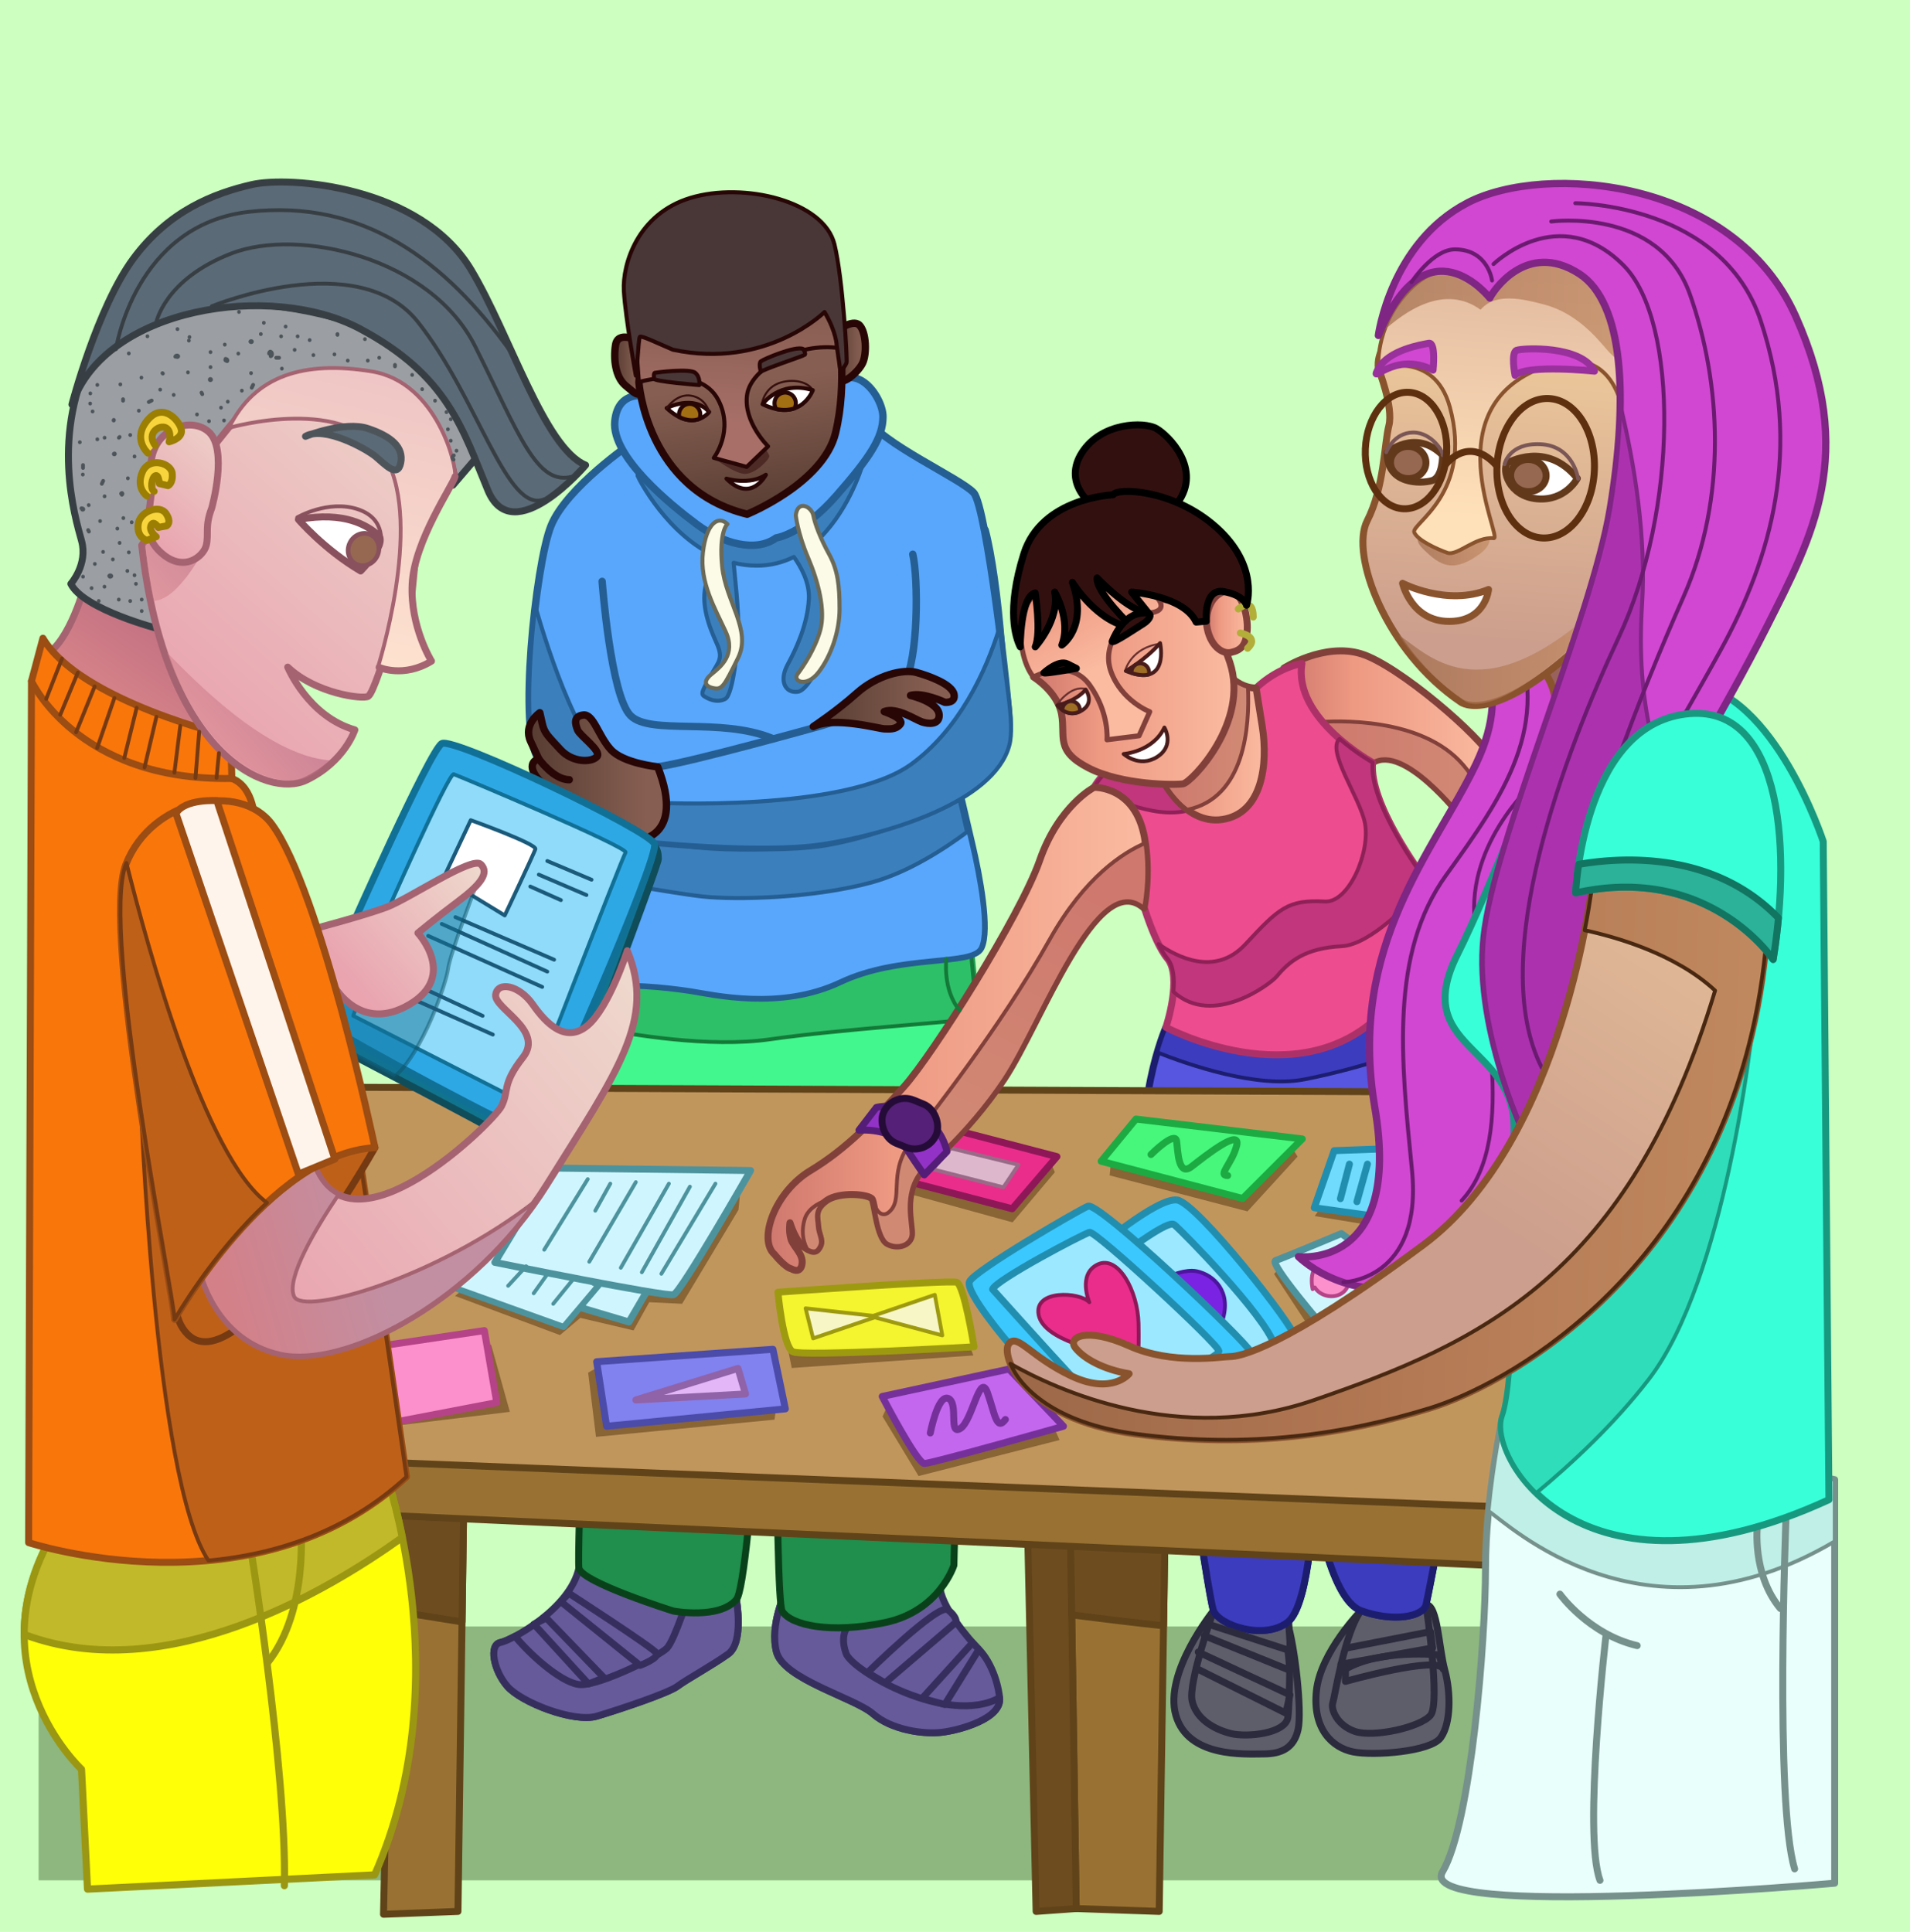 <svg xmlns="http://www.w3.org/2000/svg" xmlns:xlink="http://www.w3.org/1999/xlink" id="Layer_2" viewBox="0 0 1507.34 1524.7"><defs><linearGradient id="linear-gradient" x1="659.21" x2="682.92" y1="277.95" y2="277.95" gradientUnits="userSpaceOnUse"><stop offset="0" stop-color="#573c32"/><stop offset=".86" stop-color="#875f52"/></linearGradient><linearGradient xlink:href="#linear-gradient" id="linear-gradient-2" x1="485.13" x2="505.82" y1="288.55" y2="288.55"/><linearGradient xlink:href="#linear-gradient" id="linear-gradient-3" x1="600.96" x2="583.31" y1="407.8" y2="284.27"/><linearGradient id="linear-gradient-4" x1="585.41" x2="576.02" y1="222.2" y2="351.37" gradientUnits="userSpaceOnUse"><stop offset="0" stop-color="#573c32"/><stop offset=".03" stop-color="#815a4d"/><stop offset=".86" stop-color="#a76f68"/></linearGradient><linearGradient xlink:href="#linear-gradient" id="linear-gradient-5" x1="641.84" x2="753.06" y1="552.64" y2="552.64"/><linearGradient xlink:href="#linear-gradient" id="linear-gradient-6" x1="417.12" x2="525.97" y1="612.96" y2="612.96"/><linearGradient id="linear-gradient-7" x1="1013.24" x2="1179.66" y1="579.23" y2="579.23" gradientUnits="userSpaceOnUse"><stop offset="0" stop-color="#cf786e"/><stop offset=".33" stop-color="#ee9982"/><stop offset="1" stop-color="#fabba1"/></linearGradient><linearGradient id="linear-gradient-8" x1="1039.08" x2="1169.2" y1="607.07" y2="607.07" gradientUnits="userSpaceOnUse"><stop offset="0" stop-color="#cf786e"/><stop offset="1" stop-color="#d08a74"/></linearGradient><linearGradient xlink:href="#linear-gradient-7" id="linear-gradient-9" x1="915.3" x2="997.73" y1="585.43" y2="585.43"/><linearGradient xlink:href="#linear-gradient-8" id="linear-gradient-10" x1="915.3" x2="985.11" y1="582.93" y2="582.93"/><linearGradient xlink:href="#linear-gradient-7" id="linear-gradient-11" x1="606.1" x2="905.42" y1="812.04" y2="812.04"/><linearGradient xlink:href="#linear-gradient-8" id="linear-gradient-12" x1="863.94" x2="753.24" y1="690.1" y2="919.19"/><linearGradient xlink:href="#linear-gradient-8" id="linear-gradient-13" x1="793.91" x2="683.21" y1="656.26" y2="885.35"/><linearGradient xlink:href="#linear-gradient-7" id="linear-gradient-14" x1="814.84" x2="973.84" y1="545.47" y2="545.47"/><linearGradient xlink:href="#linear-gradient-7" id="linear-gradient-15" x1="829.07" x2="874.81" y1="435.09" y2="523.18"/><linearGradient xlink:href="#linear-gradient-7" id="linear-gradient-16" x1="952.01" x2="984.35" y1="490.76" y2="490.76"/><linearGradient id="linear-gradient-17" x1="1305.71" x2="1393.06" y1="552.27" y2="552.27" gradientTransform="rotate(2.53 1221.512 585.362)" gradientUnits="userSpaceOnUse"><stop offset="0" stop-color="#955e56"/><stop offset="1" stop-color="#a26c69"/></linearGradient><linearGradient xlink:href="#linear-gradient-17" id="linear-gradient-18" x1="1183.33" x2="1314.2" y1="499.55" y2="499.55"/><linearGradient id="linear-gradient-19" x1="1174.52" x2="1167.21" y1="287.59" y2="508.05" gradientTransform="rotate(2.53 1221.512 585.362)" gradientUnits="userSpaceOnUse"><stop offset="0" stop-color="#ebc69a"/><stop offset="1" stop-color="#cc9e8d"/></linearGradient><linearGradient id="linear-gradient-20" x1="1100.13" x2="1252.49" y1="519.7" y2="519.7" gradientTransform="rotate(2.53 1221.512 585.362)" gradientUnits="userSpaceOnUse"><stop offset="0" stop-color="#9a6747"/><stop offset=".43" stop-color="#ae7451"/><stop offset=".99" stop-color="#c0885e"/></linearGradient><linearGradient xlink:href="#linear-gradient-20" id="linear-gradient-21" x1="1111.82" x2="1168.74" y1="435.08" y2="435.08"/><linearGradient id="linear-gradient-22" x1="1170.05" x2="1177.33" y1="412.9" y2="199.23" gradientTransform="rotate(2.53 1221.512 585.362)" gradientUnits="userSpaceOnUse"><stop offset="0" stop-color="#ffe1b9"/><stop offset="1" stop-color="#e0b79e"/></linearGradient><linearGradient xlink:href="#linear-gradient-20" id="linear-gradient-23" x1="1076.07" x2="1299.21" y1="225.34" y2="225.34"/><linearGradient xlink:href="#linear-gradient-19" id="linear-gradient-24" x1="1317.67" x2="1110.99" y1="568.53" y2="920.91"/><linearGradient xlink:href="#linear-gradient-20" id="linear-gradient-25" x1="797.42" x2="1394.26" y1="911.82" y2="911.82"/><linearGradient id="linear-gradient-26" x1="374.77" x2="274.03" y1="685.42" y2="772.23" gradientUnits="userSpaceOnUse"><stop offset="0" stop-color="#eed7cc"/><stop offset="1" stop-color="#e9a4b0"/></linearGradient><linearGradient id="linear-gradient-27" x1="173.41" x2="108.28" y1="460.44" y2="554.81" gradientUnits="userSpaceOnUse"><stop offset="0" stop-color="#b5647e"/><stop offset="1" stop-color="#d38088"/></linearGradient><linearGradient xlink:href="#linear-gradient-26" id="linear-gradient-28" x1="504.92" x2="218.12" y1="786.78" y2="1033.94"/><linearGradient id="linear-gradient-29" x1="293.97" x2="173.69" y1="982.03" y2="1015.91" gradientUnits="userSpaceOnUse"><stop offset="0" stop-color="#c28fa2"/><stop offset="1" stop-color="#d38088"/></linearGradient><linearGradient xlink:href="#linear-gradient-26" id="linear-gradient-30" x1="360.97" x2="142.43" y1="312.19" y2="558.69"/><linearGradient xlink:href="#linear-gradient-27" id="linear-gradient-31" x1="151.99" x2="111.88" y1="421.1" y2="455.67"/><linearGradient xlink:href="#linear-gradient-27" id="linear-gradient-32" x1="210.28" x2="172.07" y1="545.7" y2="578.62"/><linearGradient id="linear-gradient-33" x1="240.9" x2="301.89" y1="510.51" y2="260.63" gradientUnits="userSpaceOnUse"><stop offset="0" stop-color="#fee2cf"/><stop offset="1" stop-color="#ecc1c3"/></linearGradient><linearGradient xlink:href="#linear-gradient-26" id="linear-gradient-34" x1="192.75" x2="114.94" y1="335.52" y2="423.28"/><style>.cls-10,.cls-103,.cls-107,.cls-116,.cls-25,.cls-33,.cls-34,.cls-39,.cls-41,.cls-46,.cls-47,.cls-50,.cls-51,.cls-52,.cls-53,.cls-55,.cls-59,.cls-68,.cls-76,.cls-77,.cls-8,.cls-80,.cls-84,.cls-85,.cls-88,.cls-90,.cls-91,.cls-99{stroke-linecap:round;stroke-linejoin:round}.cls-116,.cls-25,.cls-33,.cls-39,.cls-47,.cls-51,.cls-53,.cls-55,.cls-59,.cls-68,.cls-76,.cls-80,.cls-85,.cls-88,.cls-90,.cls-99{stroke-width:5.5px}.cls-76{stroke:#9b4d13}.cls-103,.cls-50,.cls-8{stroke-width:3px}.cls-107,.cls-46,.cls-51,.cls-8,.cls-84,.cls-91,.cls-99{fill:none}.cls-8{stroke:#383f44}.cls-10,.cls-34,.cls-52{stroke-width:3.19px}.cls-10{fill:#3b7fbc}.cls-10,.cls-41,.cls-46{stroke:#245e93}.cls-34,.cls-52{stroke:#280606}.cls-41,.cls-46{stroke-width:5.84px}.cls-77{stroke-width:5.72px}.cls-25{fill:#cff6ff;stroke:#4d939e}.cls-33{fill:#70dbfc}.cls-116,.cls-33,.cls-55{stroke:#228eaf}.cls-103,.cls-34{fill:#fff}.cls-39{fill:#675a9b;stroke:#362f5e}.cls-41{fill:#59a7fc}.cls-119{fill:#4d555b}.cls-47{fill:#46f77c;stroke:#1daa42}.cls-50{fill:#bf6019;stroke:#753a12}.cls-51,.cls-90{stroke:#2b2b3d}.cls-52{fill:#493737}.cls-53{fill:#966851;stroke:#63391c}.cls-84{stroke:#9b9712;stroke-width:5.63px}.cls-55{fill:#3bc8ff}.cls-59{fill:#41f78e;stroke:#23a356}.cls-68{fill:#331010;stroke:#000}.cls-80,.cls-85{stroke:#604319}.cls-77{stroke:#7f2584}.cls-91{stroke-width:3.12px}.cls-76{fill:#f9760b}.cls-77{fill:#d147d1}.cls-80{fill:#997233}.cls-88{stroke:#179980}.cls-85{fill:#6d4d1f}.cls-124{opacity:.65}.cls-88{fill:#39ffd9}.cls-91{stroke:#6a1b70}.cls-90{fill:#5e5e6b}.cls-99{stroke:#5e3010}.cls-103{stroke:#1b5a7a}.cls-107{stroke:#350e0e;stroke-width:1.59px}.cls-116{fill:#9ce8ff}</style></defs><g id="Layer_1-2"><path d="M0 0h1507.34v1524.7H0z" style="fill:#ccffc0"/><path d="M30.49 1283.72H1436.6v200.33H30.49z" style="fill:#8db77e"/><path d="M620.01 1256.42s-12.71 25.42-7.26 47.21c5.45 21.79 61.73 36.31 76.26 49.02 14.53 12.71 39.95 16.34 54.47 14.53 14.53-1.82 47.21-10.89 45.39-27.24-1.82-16.34-9.08-30.87-16.34-38.13-7.26-7.26-30.87-34.5-30.87-50.84s-121.65 5.45-121.65 5.45Zm-38.88 6.08s6.2 33.86-6.51 42.94c-12.71 9.08-32.68 19.97-39.95 25.42-7.26 5.45-45.39 18.16-63.55 23.6-18.16 5.45-59.92-10.89-70.81-23.6s-14.53-32.68-5.45-34.5 55.07-26.64 62.03-58.71c6.96-32.07 124.24 24.85 124.24 24.85Z" class="cls-39"/><path d="M667.69 1305c-12.3-34.85 34.74-36.38 61.5-49.2-1.51-3.39-5.68-7.24-6.15-10.25l-97.79 9.96c-3.33.56-5.24.91-5.24.91s-12.71 25.42-7.26 47.21c5.45 21.79 61.73 36.31 76.26 49.02 14.53 12.71 39.95 16.34 54.47 14.53 14.53-1.82 47.21-10.89 45.39-27.24-40.76 22.64-116.36-21.27-121.18-34.94Zm-123-49.2s-12.3 38.95-18.45 45.1c-6.15 6.15-51.25 28.7-67.65 28.7-12.95 0-37.4-20.46-52.16-38.15-5.25 2.78-9.44 4.49-11.58 4.91-9.08 1.82-5.45 21.79 5.45 34.5 10.89 12.71 52.66 29.05 70.81 23.6 18.16-5.45 56.29-18.16 63.55-23.6 7.26-5.45 27.24-16.34 39.95-25.42 12.71-9.08 6.51-42.94 6.51-42.94s-12.7-6.16-29.99-13.29c-4.02 3.85-6.44 6.6-6.44 6.6Z" class="cls-39"/><path d="M467.52 909.17c1.71-43.6 2.92-73.59 2.92-73.59l13.54-111.75 110.7-32.81 160.38-15.81s27.11 128.75 13.55 280.09" class="cls-59"/><path d="M612.56 908.05c.09-27.82.19-45.36.19-45.36s-1.13 23.96-3.03 60.15" class="cls-59"/><path d="M612.6 1097.88c.44 88.22 1.67 168.66 4.67 173.66 6.78 11.29 38.4 18.07 81.32 9.04 42.92-9.04 54.21-45.18 54.21-45.18s1.03-58.59 5.86-143.17c-38.11 1.08-91.29 2.89-146.05 5.66Zm-81.17 173.65s36.14 6.78 49.69-9.04c5.81-6.77 12.44-81.14 18.13-163.93-49.25 2.62-98.88 6.03-139.19 10.38-2.38 68.75-4.01 124.53-3.17 128.7 2.26 11.29 74.54 33.88 74.54 33.88Z" style="fill:#208e4c;stroke:#09421a;stroke-width:5.5px;stroke-linecap:round;stroke-linejoin:round"/><path d="m758.93 696.77-30.44-14.66-198.65 37.43-46.32 8.06-10.18 84.04c23.86 4.76 86.32 15.51 134.23 8.66 55.33-7.9 141.99-13.4 162.92-16.48-2.77-47.15-7.97-84.94-11.56-107.05Z" style="stroke:#137a37;fill:#2ebf69;stroke-width:3px;stroke-linecap:round;stroke-linejoin:round"/><path d="M755.94 619.59s5.55 23.75 11.1 47.49c5.55 23.75 13.88 67.05 6.94 81.01-6.94 13.97-63.84 4.19-111.02 26.54-47.18 22.35-99.92 9.78-117.96 6.98-18.04-2.79-56.9-6.98-65.22-1.4S423 679.88 460.41 630.87" style="stroke-width:5.84px;stroke:#245e93;fill:#3b7fbc;stroke-linecap:round;stroke-linejoin:round"/><path d="M773.98 748.09c6.94-13.97-1.39-57.27-6.94-81.01-.89-3.81-1.78-7.62-2.65-11.33-16.66 12.55-46.25 32.38-76.45 40.67-45.8 12.57-106.86 13.97-133.23 11.17-26.37-2.79-97.14-16.76-102.69-13.97-.78.39-2.35 2.03-4.5 4.56 5.19 43.59 26.93 85.62 32.25 82.04 8.33-5.59 47.18-1.4 65.22 1.4 18.04 2.79 70.78 15.36 117.96-6.98 47.18-22.35 104.08-12.57 111.02-26.54Z" style="fill:#59a7fc;stroke:#245e93;stroke-width:3.19px;stroke-linecap:round;stroke-linejoin:round"/><path d="M498.7 349.55s-51.49 34.93-63.81 65.35c-12.31 30.42-26.26 165.13-9.77 183.97 16.49 18.84 61.26 58.28 106.04 66.16s135.45 6.76 189.18-22.53 76.12-48.45 76.12-69.86-17.91-172.39-27.99-183.66c-10.07-11.27-73.88-39.44-85.08-59.72-11.19-20.28-184.71 20.28-184.71 20.28Z" class="cls-41"/><path d="M681.17 365.33c2.24-7.89-181.35 0-177.99 10.14.85 2.58 23.56 47.01 62.76 64.23-3.14 4.05-5.19 10.5-8.19 19.57-5.6 16.9 2.24 36.05 7.84 48.45 5.6 12.39 1.12 14.65-3.94 24.27-5.06 9.62-9.49 15.17-6.13 17.42s10.07 5.63 16.79 2.25c6.72-3.38 10.07-46.19 10.07-46.19s1.12-12.39-1.12-37.18c-.98-10.88-1.75-18.72-2.3-24.1 5.8 1.45 11.89 2.26 18.26 2.26 10.97 0 20.7-2.6 29.3-6.88 5.21 7.27 12.56 20 11.83 33.21-1.12 20.28-10.07 39.43-16.79 51.83-6.72 12.39-2.24 22.53 7.84 21.41 10.07-1.13 23.51-34.93 25.75-41.69 2.24-6.76 2.24-45.07 0-49.57-1.58-3.17-8.14-18.06-11.89-26.6 25.16-22.24 36.41-57.5 37.93-62.84Z" class="cls-10"/><path d="M612.51 424.55s20.62-2.71 47.53-33.39c26.9-30.69 36.77-46.03 36.77-62.28s-24.21-50.54-45.73-16.25c-21.52 34.3-136.3.9-136.3.9s-26.9-9.03-29.59 18.95c-2.69 27.98 43.94 65.89 64.56 81.23 20.62 15.34 46.63 22.56 62.77 10.83Z" class="cls-41"/><path d="M659.21 261.84s13.67-10.58 19.05-5.17 5.98 22.86 2.39 30.09-16.74 18.65-19.13 12.03-2.31-36.95-2.31-36.95Z" style="fill:url(#linear-gradient);stroke-width:5.84px;stroke:#280606;stroke-linecap:round;stroke-linejoin:round"/><path d="M502.51 268.71s-14.95-7.82-16.74 3.61c-1.79 11.43 0 25.27 7.77 31.89s8.97 7.22 10.76 6.62 1.5-24.68 1.5-24.68l-3.3-17.44Z" style="fill:url(#linear-gradient-2);stroke-width:5.84px;stroke:#280606;stroke-linecap:round;stroke-linejoin:round"/><path d="M504.19 301.56s5.64 84.8 85.46 104.28c0 0 60.07-24.35 69.74-64.11s2.21-81.1 2.21-81.1l-57.03 14.96-98.77 10.55-1.61 15.42Z" style="fill:url(#linear-gradient-3);stroke-width:5.84px;stroke:#280606;stroke-linecap:round;stroke-linejoin:round"/><path d="M563.33 361.39s16.29 12.62 24.66 12.62 19.13-11.43 19.13-13.84-5.38-8.42-5.38-8.42l-38.41 9.65Z" style="fill:#350e0e;opacity:.52"/><path d="M601.39 318.18s1.93-12.3 14.47-16.18c12.54-3.88 24.11.97 25.72 6.79" class="cls-107"/><path d="M601.79 319s13.43-19.04 39.67-11.06c0 0-9.16 25.8-39.67 11.06Zm-75.69 3.07s21.36-11.06 33.57 3.07c0 0-12.27 16.59-33.57-3.07Z" class="cls-34"/><path d="M504.19 301.56s47.57-14.2 62.48 13.8c13.07 24.53-3.34 46.03-3.34 46.03l25.92 7.12 16.93-16.23s-19.66-19.15-16.6-40.66c3.05-21.5 40.69-41.76 73.04-36.84l-1.02-14.15-3.01-30.89s-31.46 43.06-81.43 41.79c-55-1.4-75.79-8.12-75.79-8.12l2.82 38.14Z" style="stroke:#280606;fill:url(#linear-gradient-4);stroke-width:3.19px;stroke-linecap:round;stroke-linejoin:round"/><path d="M573.3 377.78s18.31 5.53 31.13-3.07c0 0-11.6 22.73-31.13 3.07Z" class="cls-34"/><path d="M627.06 322.22a8.47 8.47 0 0 0 .8-5.72c-.97-4.56-5.43-7.47-9.96-6.49-4.53.97-7.42 5.46-6.45 10.02.22 1.03.62 1.96 1.15 2.79 5.83 1.24 10.6.76 14.46-.6Zm-75.14 8.42c.7-1.58.94-3.39.56-5.21-.97-4.56-5.43-7.47-9.96-6.49-4.53.97-7.42 5.46-6.45 10.02.02.08.04.15.06.22 6.57 3.22 11.89 2.89 15.8 1.46Z" style="fill:#a36f13;stroke:#280606;stroke-width:3.19px;stroke-linecap:round;stroke-linejoin:round"/><path d="M501.79 296.45s-8.25-45.8-9.44-66.86c-1.2-21.06 10.76-60.77 52.61-73.41 41.85-12.64 105.21 2.41 113.58 36.7 6.68 27.36 10.16 90.86 9.56 93.26-.6 2.41-4.78 7.22-4.78 7.22l-2.99-20.46s-.06-10.59-9.62-26.63c0 0-45.78 45.49-119.66 29.74-11.36-4.81-24.88-11.41-26.08-10.21-1.2 1.2-2.59 33.63-3.19 30.62Z" class="cls-52"/><path d="M600.43 293.59s-1.93-6.79 0-8.41 27.65-12.62 33.43-9.71c0 0 2.25 3.56 1.29 4.53-.96.97-34.4 11.97-34.72 13.59Zm-84.23 5.17s-.64-4.21.64-4.53 27.65-3.56 31.83 0 3.21 9.71 3.21 9.71-37.29-2.91-35.68-5.18Z" class="cls-52"/><path d="M526.1 322.07s8.1-11.98 19.67-9.72c11.57 2.26 13.9 12.79 13.9 12.79" class="cls-107"/><path d="M574.08 413.67s-6.91 5.57-4.15 33.41c2.77 27.84 23.51 50.11 12.45 72.38-11.06 22.27-12.45 25.05-19.36 23.66-6.91-1.39-8.3-5.57-1.38-11.14 6.91-5.57 19.36-15.31 11.06-33.41-8.3-18.1-20.74-38.97-17.98-62.64 2.77-23.66 12.45-29.23 19.36-22.27Zm53.93-6.96s1.38 13.92 9.68 33.41c8.3 19.49 13.83 41.76 9.68 57.07-4.15 15.31-13.83 29.23-17.98 34.8-4.15 5.57 6.91 11.14 16.6-1.39 9.68-12.53 16.6-32.01 16.6-50.11s-1.38-30.62-8.3-43.15c-6.91-12.53-11.06-23.66-12.45-30.62-1.38-6.96-12.45-12.53-13.83 0Z" style="fill:#fcfbe8;stroke:#6b6958;stroke-width:3.19px;stroke-linecap:round;stroke-linejoin:round"/><path d="M475.19 458.85s6.72 90.14 22.39 105.91 70.52 1.13 111.94 18.03" class="cls-46"/><path d="M777.44 418.28c10.07 37.18 20.15 144.22 11.19 175.77-8.96 31.55-88.43 64.22-138.81 72.11-50.37 7.89-147.95-2.76-147.95-2.76s-8.77-54.7 17.16-58.17 129.67-32.59 129.67-32.59 53.73-15.77 64.93-33.8c11.19-18.03 11.19-82.25 6.72-101.41" class="cls-46"/><path d="M641.84 573.42s18.06-11.82 34.31-26.36c16.25-14.54 37.02-19.09 46.95-16.36s28.21 9.3 29.8 17.27c1.42 7.14-7.22 6.36-7.22 6.36s-17.16-8.18-27.09-5.45c0 0 22.23 5.17 22.57 15.45.26 7.66-8.13 7.27-13.54 5.45-5.42-1.82-19.87-11.82-29.8-8.18 0 0 16.25 5.45 12.64 10s-9.03 3.64-12.64 3.64-39.73-10-55.98-1.82Z" style="stroke-width:5.84px;fill:url(#linear-gradient-5);stroke:#280606;stroke-linecap:round;stroke-linejoin:round"/><path d="M491.98 610.95c-31.21-7.39-60.15-99.61-69.57-132.58-5.94 49.2-7.82 108.47 2.71 120.5 7.18 8.2 19.72 20.31 35.28 32.01 22.14-4.37 59.36-13.35 31.58-19.93Zm24.63 22.54c-6.15 4.09-11.5 7.94-16.15 11.58.12 10.19 1.42 18.33 1.42 18.33s97.57 10.65 147.95 2.76 134.33-32.67 146.64-77.74c4.88-17.86-3.79-54.06-7.44-93.84-10.98 36.09-32.51 81.34-69.8 108.49-52.61 38.31-202.62 30.42-202.62 30.42Z" class="cls-10"/><path d="M519.03 605.23s-27.09-2.73-37.02-13.63-13.54-28.17-21.67-27.27c-8.13.91-6.32 7.27-4.51 11.82 1.81 4.54 18.96 16.36 15.35 20.9-3.61 4.54-18.96 5.45-28.9-5.45-9.93-10.91-12.64-12.72-14.45-20.9l-1.81-8.18s-13.54 9.09-7.22 22.72l6.32 13.63s-10.84 2.73-.9 15.45c0 0-5.42 10 8.13 23.63 13.54 13.63 49.66 22.72 69.53 25.45 0 0 39.73-.91 17.16-58.17Z" style="fill:url(#linear-gradient-6);stroke-width:5.84px;stroke:#280606;stroke-linecap:round;stroke-linejoin:round"/><path d="M425.12 598.87s11.63 16.52 24.12 16.52m-25.02-1.07s12.53 13.64 20.86 15.04" style="stroke-width:5.84px;stroke:#280606;fill:none;stroke-linecap:round;stroke-linejoin:round"/><path d="M957.7 1271.23s-39.41 48.72-29.76 82.49c9.65 33.78 54.68 30.56 69.16 30.56s24.13-4.83 27.34-19.3c3.22-14.48-2.57-65.94-8.52-84.44s-58.22-9.31-58.22-9.31Zm116.43 0s-32 32.63-35.22 63.19c-3.22 30.56 12.87 45.03 28.95 48.25 16.08 3.22 61.12 0 69.16-11.26s8.04-35.38 3.22-53.08-5.63-52.07-14.88-51.77c-9.25.3-51.23 4.66-51.23 4.66Z" class="cls-90"/><path d="M957.7 1271.23s-20.11 56.76-16.89 71.23c3.22 14.48 17.69 22.52 30.56 25.73 12.87 3.22 43.43 0 45.03-12.87 1.61-12.87 1.61-59.51 1.61-59.51l-1.61-24.13s-51.46-10.59-58.7-.47Zm167.66-4.66s11.66 77.5 3.62 87.15c-8.04 9.65-45.03 17.69-59.51 12.87-14.48-4.83-19.3-17.69-17.69-22.52 1.61-4.83 9.32-55.62 22.35-72.84" class="cls-90"/><path d="M920.13 810.81s-27.63 62.22-13.66 139.06c13.97 76.85 46.57 309.71 51.23 321.36s39.59 23.29 58.22 9.31c18.63-13.97 20.96-100.13 20.96-100.13s11.64 81.5 37.26 90.82c25.62 9.31 48.9 4.66 51.23-4.66s25.62-132.73 25.62-132.73l-11.64-363.27-219.21 40.25Z" style="stroke:#1d1d70;fill:#5656e1;stroke-width:5.5px;stroke-linecap:round;stroke-linejoin:round"/><path d="M937.69 1148.94c9.6 63.36 17.84 116.85 20.01 122.28 4.66 11.64 39.59 23.29 58.22 9.31 18.63-13.97 20.96-100.13 20.96-100.13s11.64 81.5 37.26 90.82c25.62 9.31 48.9 4.66 51.23-4.66 1.91-7.64 17.91-92 23.61-122.12l-211.29 4.5Z" style="fill:#3c3cbf;stroke:#1d1d70;stroke-width:5.5px;stroke-linecap:round;stroke-linejoin:round"/><path d="M913.25 830.57c25.35 10.04 79.07 28.5 116.01 21.35 49.86-9.65 94.89-27.34 94.89-27.34l15.18-54.02-219.21 40.25s-3.2 7.22-6.88 19.76Z" style="fill:#3c3cbf;stroke:#1d1d70;stroke-width:3px;stroke-linecap:round;stroke-linejoin:round"/><path d="m259.79 858.05 1075.85 4.66-100.14 337.65-989.68-32.6 13.97-309.71z" style="stroke:#604319;fill:#c1965d;stroke-width:5.5px;stroke-linecap:round;stroke-linejoin:round"/><path d="m1012.9 996.88-7.41 8.65 38.31 58.09 56.85-46.97-6.18-12.36-81.57-7.41zm34.61-51.91-9.89 14.83 90.22 14.83 19.78-60.56-11.13-4.94-88.98 35.84zm-29.66-42.02 6.18 9.89-39.55 43.25-108.76-28.42 1.23-12.36 140.9-12.36zm-189.1 13.6 3.71 8.65-33.37 39.55-85.28-23.49-3.7-11.12 118.64-13.59zm-127.29 190.32-4.95 11.13 28.43 46.96 111.23-28.42-4.94-11.13-129.77-18.54zm-87.75-3.7-2.48 17.3-140.89 13.59-6.18-50.67 8.65-4.94 140.9 24.72zm1.23-72.92 9.89 49.44 143.36-9.89-6.18-16.07-147.07-23.48zM585.28 928.9l-2.47 25.96-44.49 74.15-25.96-1.23-12.36 22.24-42.02-9.88-16.06 13.59-82.81-30.9 22.25-18.54 203.92-75.39zm-197.74 132.25 14.83 53.14-91.46 11.12-3.71-18.54 80.34-45.72z" style="fill:#896434"/><path d="m919.34 1212.67-4.52 295.91-65.5-2.26-4.52-295.91 74.54 2.26z" class="cls-80"/><path d="m810.92 1205.9 6.77 302.68 31.63-2.26-4.52-295.91-33.88-4.51z" class="cls-85"/><path d="m365.93 1187.83-4.52 320.75-58.73 2.26 6.78-323.01" class="cls-80"/><path d="M845.78 1274.54c23.3 2.95 51.74 6.43 72.49 8.58l1.08-70.45-74.54-2.26.98 64.12Zm-538.07-3.6 56.92 9.11 1.3-92.22h-56.47l-1.75 83.11z" class="cls-85"/><path d="m288.6 1195.24 925.14 41.95 2.33-46.61-932.13-37.28 4.66 41.94z" class="cls-80"/><path d="m370.93 1006.13 125.42 37.24 27.43-47.03-92.35-41.17-60.5 50.96z" class="cls-25"/><path d="m353.29 1014.49 91.5 32.8 27.62-32.8-72.51-39.71-46.61 39.71z" style="stroke-width:4.85px;fill:#cff6ff;stroke:#4d939e;stroke-linecap:round;stroke-linejoin:round"/><path d="m435.6 921.87 156.77 1.96s-54.87 96.02-60.75 97.98c-5.88 1.96-141.09-25.47-141.09-25.47l45.07-74.47Z" class="cls-25"/><path d="m470.87 1074.72 139.13-9.8 9.8 47.03-141.09 13.72-7.84-50.95z" style="fill:#8181ef;stroke:#4b4baa;stroke-width:5.5px;stroke-linecap:round;stroke-linejoin:round"/><path d="M613.92 1019.85s3.92 43.11 11.76 47.03 143.05-3.92 143.05-3.92-7.84-48.99-13.72-50.95-141.09 7.84-141.09 7.84Z" style="fill:#f4f42f;stroke:#9e9a10;stroke-width:5.5px;stroke-linecap:round;stroke-linejoin:round"/><path d="m796.23 1080.53-100.01 21.62s27.43 52.91 33.31 52.91 109.74-29.39 109.74-29.39l-43.04-45.14Z" style="fill:#c467ef;stroke:#753199;stroke-width:5.5px;stroke-linecap:round;stroke-linejoin:round"/><path d="m1140.4 904.93-87.52 3.22-15.68 45.07 84.26 11.76 18.94-60.05z" class="cls-33"/><path d="M1046.81 1050.02s-45.97-53.2-40.1-55.16 51.85-21.26 51.85-21.26l43.11 31.35-54.87 45.07Z" class="cls-25"/><path d="m1027.74 898.89-47.03 47.03-111.7-29.4 27.44-33.31 131.29 15.68z" class="cls-47"/><path d="m834.11 912.85-35.28 41.16-90.14-23.52 35.28-41.15 90.14 23.51z" style="fill:#ea2d8b;stroke:#8e1758;stroke-width:5.5px;stroke-linecap:round;stroke-linejoin:round"/><path d="m299.95 1124.63 92.1-17.64-9.8-56.83-92.1 13.72 9.8 60.75z" style="fill:#fc90cc;stroke:#b54387;stroke-width:5.5px;stroke-linecap:round;stroke-linejoin:round"/><path d="M908.37 911.21s18.97-18.97 20.16-10.67 1.19 28.45 11.86 20.16c10.67-8.3 39.12-30.83 35.57-16.6-3.56 14.23-15.41 23.71-7.11 23.71" class="cls-47"/><path d="m1064.95 918.78-7.12 27.27m21.34-27.27-8.3 29.64m23.72-30.83-7.12 33.2" class="cls-33"/><path d="M1035.9 1017.45c-1.08-5.62-1.19-11.78 1.75-16.69 4.44-7.41 15.9-9.31 22.49-3.72 6.59 5.59 6.59 17.2 0 22.79s-18.05 3.69-22.49-3.72" style="stroke-width:3px;fill:#fc90cc;stroke:#b54387;stroke-linecap:round;stroke-linejoin:round"/><path d="m736.16 922.85 14.22-16.59 53.36 13.04-11.86 17.78-55.72-14.23z" style="fill:#ddb8cd;stroke:#996a87;stroke-width:3px;stroke-linecap:round;stroke-linejoin:round"/><path d="m635.76 1032.6 5.93 23.71 48.61-16.6 53.35 14.23-5.93-32.01-48.61 16.6-53.35-5.93z" style="stroke:#9e9a10;fill:#f7f6c6;stroke-width:3px;stroke-linecap:round;stroke-linejoin:round"/><path d="M734.16 1131s5.93-30.83 14.23-27.27c8.3 3.56 0 29.64 9.48 23.71s15.41-45.05 21.34-28.45c5.93 16.6 7.11 30.83 14.23 21.34" style="stroke:#753199;fill:none;stroke-width:5.5px;stroke-linecap:round;stroke-linejoin:round"/><path d="m501.79 1104.92 80.62-24.9 5.93 20.16-86.55 4.74z" style="fill:#e3b7f7;stroke:#9062a8;stroke-width:5.5px;stroke-linecap:round;stroke-linejoin:round"/><path d="m564.62 934.19-42.68 71.14m22.53-68.77-37.94 67.58m21.34-69.95-37.94 66.4m11.86-67.58-36.76 62.83m16.6-61.65-11.85 21.34m-5.93-24.89-34.38 55.72m22.52 23.71-15.41 18.97m-3.56-24.9-11.85 16.6m-5.93-21.34-14.23 15.41" style="fill:#cff6ff;stroke:#4d939e;stroke-width:3px;stroke-linecap:round;stroke-linejoin:round"/><path d="M1061.79 1327.06s73.98-20.91 77.2-9.65l-3.22-11.26s-46.64-4.83-73.98 11.26v9.65Z" class="cls-51"/><path d="m1058.21 1313.51 72.38-12.87-1.61-12.86-65.94 12.86m-119.02 16.09 70.77 35.38 3.21-14.47-72.37-33.78m4.82-12.87 67.55 27.35-1.6-16.09-61.29-19.89" class="cls-51"/><path d="M860.96 397.52s-22.32-16.74-6.98-40.46c15.35-23.72 48.83-24.42 58.6-18.84 9.77 5.58 36.28 32.09 16.74 58.6-19.53 26.51-68.37.7-68.37.7Z" class="cls-68"/><path d="M1013.24 527.31s31.62-20.33 60.99-11.29c29.36 9.04 94.87 65.51 103.91 83.58 9.04 18.07-24.85 45.18-24.85 45.18s-45.18-58.73-70.02-42.92c0 0-45.18-13.55-70.02-74.54Z" style="fill:url(#linear-gradient-7);stroke:#82403b;stroke-width:5.5px;stroke-linecap:round;stroke-linejoin:round"/><path d="M1169.2 628.83c-2.08-7.37-6.48-15.68-14.31-24.91-32.62-38.49-101.12-35.1-115.81-33.89 21.88 25.13 44.18 31.82 44.18 31.82 24.85-15.81 70.02 42.92 70.02 42.92s8.55-6.84 15.91-15.94Z" style="fill:url(#linear-gradient-8);stroke:#82403b;stroke-width:3px;stroke-linecap:round;stroke-linejoin:round"/><path d="M1027.49 523.71s-18.09 2.41-36.19 19.3c-18.09 16.89-54.28 10.86-54.28 10.86s-61.52 45.84-73.58 67.55c-12.06 21.71 34.98 79.61 34.98 79.61s10.86 41.01 22.92 55.49-1.21 54.28-1.21 54.28 103.74 55.49 170.09-10.86c66.35-66.35 32.57-108.57 32.57-108.57s-42.86-57.24-39.52-89.54c0 0-63.01-34.71-55.77-78.14Z" style="fill:#ed4c8e;stroke:#ad3169;stroke-width:5.5px;stroke-linecap:round;stroke-linejoin:round"/><path d="M1126.33 697.47c-1.87-3.99-3.55-6.09-3.55-6.09s-42.86-57.24-39.52-89.54c0 0-12.75-7.02-26.12-18.7-10.6 9.37 15.96 46.13 19.99 66.28 4.56 22.82-12.45 63.1-31.52 62.1-29.19-1.54-36.14 5.02-62.81 33.76-24.06 25.92-54.43 9.7-68.55-.23 2.26 4.53 4.65 8.54 7.08 11.47 4.96 5.96 5.64 16.2 4.71 26.2 31.14 28.44 76.63-6.22 81.42-11.97 10.04-12.05 22.5-22.43 51.41-23.95 22.97-1.21 55.19-35.36 67.45-49.33Zm-234.21-62.14c14.91 4.96 31.68 8.06 45.58 4.28-14.46-10.39-22.39-27.84-22.39-27.84l27.31-49.84c-3.23-5-5.6-8.06-5.6-8.06s-61.52 45.84-73.58 67.55c0 0 16.56-.61 28.68 13.91Z" style="fill:#c1367c;stroke:#8e2157;stroke-width:3px;stroke-linecap:round;stroke-linejoin:round"/><path d="M915.3 611.77s18.09 39.81 49.46 34.98c31.36-4.83 36.19-43.43 31.36-73.58l-4.83-30.16s-16.89 1.21-27.74-19.3" style="stroke:#82403b;fill:url(#linear-gradient-9);stroke-width:5.5px;stroke-linecap:round;stroke-linejoin:round"/><path d="M915.3 611.77s7.66 16.85 21.66 27.3c45.49-9.3 49.37-65.62 47.9-96.89-5.39-1.43-13.2-5.27-19.53-15.39-1.87 1.17-3.75 2.51-5.65 3.98l-44.38 81Z" style="fill:url(#linear-gradient-10);stroke:#82403b;stroke-width:3px;stroke-linecap:round;stroke-linejoin:round"/><path d="M902.81 716.7c-37.27-32.75-81.2 91.16-110.56 135.21-29.36 44.05-65.25 72.68-65.25 72.68-14.95 18.23-6.93 41.94-7.66 49.96-.73 8.02-10.94 11.31-18.96 6.93s-9.85-31-12.03-35.01-25.89-6.2-36.1 1.09-7.29 13.49-6.93 20.06c.36 6.56 4.01 10.94 1.82 15.68-2.19 4.74-4.74 6.2-12.03 1.46s-11.67-19.69-11.67-19.69-1.09 6.56.73 12.76 10.21 12.03 8.75 20.06c-1.46 8.02-8.41 3.51-8.41 3.51-5.01-1.01-13.24-11.35-13.24-11.35-13.24-11.35 0-49.18 28.38-66.21 28.38-17.03 50.66-40.45 73.78-66.21 22.5-25.07 91.9-134.92 107.03-178.43 15.13-43.51 42.99-57.77 42.99-57.77s32.57-1.21 39.81 39.81c5.14 29.14-.43 55.47-.43 55.47Z" style="fill:url(#linear-gradient-11);stroke:#82403b;stroke-width:5.5px;stroke-linecap:round;stroke-linejoin:round"/><path d="M828.7 740.95c-41.51 73.8-94.3 138.28-111.31 162.46-16.69 23.71-3.74 43.41-16.09 53.46-2.1 1.71-8.27 4.96-12.95-10.4 2.19 4.01 4.01 30.63 12.03 35.01 8.02 4.38 18.23 1.09 18.96-6.93.73-8.02-7.29-31.73 7.66-49.96 0 0 35.89-28.63 65.25-72.68 29.36-44.05 73.29-167.96 110.56-135.21 0 0 5.04-23.89 1.08-51.33-17.21 7.31-47.56 26.46-75.2 75.58Z" style="fill:url(#linear-gradient-12);stroke:#82403b;stroke-width:3px;stroke-linecap:round;stroke-linejoin:round"/><path d="M634.98 962.35c-2.35 7.85-1.9 16.1 1.97 23.52 5.89 3.31 8.19 1.73 10.18-2.58 2.19-4.74-1.46-9.12-1.82-15.68-.36-6.56-3.28-12.76 6.93-20.06.2-.14.41-.27.62-.41-8.94 2.9-15.74 8.05-17.88 15.2Z" style="fill:url(#linear-gradient-13);stroke:#82403b;stroke-width:3px;stroke-linecap:round;stroke-linejoin:round"/><path d="M677.88 892s26.47-2.31 36.96 13.83c10.49 16.14 14.6 21.47 14.6 21.47l17.83-18.35s-2.71-18.4-21.27-28.89c-18.56-10.49-34.36-6.01-34.36-6.01L677.87 892Z" style="fill:#9332c6;stroke:#541d77;stroke-width:5.5px;stroke-linecap:round;stroke-linejoin:round"/><rect width="45.11" height="36.76" x="695.5" y="868.47" rx="18.38" ry="18.38" style="fill:#552077;stroke:#250c38;stroke-width:5.5px;stroke-linecap:round;stroke-linejoin:round" transform="rotate(22.21 717.995 886.762)"/><path d="M815.67 534.35s18.97 11.59 22.13 29.5-5.27 28.45 21.07 42.15 68.49 13.7 74.82 12.64 52.69-48.47 36.88-95.89c-15.81-47.42-41.1-47.42-56.9-50.58s-108.54 20.02-98 62.17Z" style="fill:url(#linear-gradient-14);stroke:#82403b;stroke-width:5.5px;stroke-linecap:round;stroke-linejoin:round"/><path d="M888.26 528.39s4.86-17.27 26.99-20.24m-80.97 47.77s10.53-15.39 22.4-12.15" style="stroke:#662f2f;stroke-width:1.5px;fill:none;stroke-linecap:round;stroke-linejoin:round"/><path d="M815.67 534.35s28.45-15.81 44.26 6.32c15.81 22.13 13.7 43.2 13.7 43.2l25.29-3.16 8.43-18.97s-22.13-8.43-30.56-31.61 12.64-45.31 29.5-46.36c16.86-1.05 7.38-11.59 7.38-11.59s-45.31-28.45-54.79-27.4-53.74 20.02-53.74 49.53 10.54 40.04 10.54 40.04Z" style="fill:url(#linear-gradient-15);stroke-width:4px;stroke:#82403b;stroke-linecap:round;stroke-linejoin:round"/><path d="M888.44 529.56s15.25-8.47 27.11-22.02c0 0 7.91 36.14-27.11 22.02Zm-53.96 27.1s14.43-2.96 22.33-12.42c0 0 7.34 10.16-2.82 16.38-11.63 7.11-19.51-3.96-19.51-3.96Zm52.26 38.41s23.15-1.69 32.19-20.89c0 0 8.47 14.12-5.65 23.15s-26.54-2.26-26.54-2.26Z" style="stroke:#491c1b;fill:#fff;stroke-width:3px;stroke-linecap:round;stroke-linejoin:round"/><path d="M906.56 532.34c.16-.58.25-1.2.25-1.83 0-3.81-3.09-6.91-6.91-6.91s-6.91 3.09-6.91 6.91c0 .24.01.47.04.71 5.81 1.8 10.21 1.99 13.52 1.12Zm-68.13 28v.07c3.1 2.15 7.85 3.92 13.68 1.21a6.912 6.912 0 0 0-6.79-8.2c-.71 0-1.39.11-2.03.31-.42.18-.83.35-1.23.52a6.897 6.897 0 0 0-3.64 6.08Z" style="fill:#9e6d26;stroke:#491c1b;stroke-width:3px;stroke-linecap:round;stroke-linejoin:round"/><path d="M952.01 490.29s0-18.67 14-23.34c14-4.67 19.17 19.52 18.24 30.73-.93 11.2-4.31 15.38-12.71 17.25s-18.6-7.84-19.53-24.64Z" style="fill:url(#linear-gradient-16);stroke:#82403b;stroke-width:5.5px;stroke-linecap:round;stroke-linejoin:round"/><path d="M977.23 480.64s11.8-10.44 11.8 6.36m-10.21 12.59s15.51 2.87 5.75 12.07" style="stroke:#b2ae39;fill:none;stroke-width:5.5px;stroke-linecap:round;stroke-linejoin:round"/><path d="M878.4 390.54s-56.51 2.09-70.46 46.74-6.28 66.27-2.79 73.25c0 0 0-39.76 11.86-42.56 0 0 4.88 31.39 0 42.56 0 0 19.53-21.63 15.35-43.25 0 0 13.25 22.32 5.58 41.86 0 0 20.93-13.95 8.37-49.53 0 0 20.23 32.79 47.44 35.58 0 0-29.3-27.91-27.91-39.07 0 0 25.11 26.7 40.46 27.65l-13.25-16.49s41.16 2.79 50.93 23.72l8.03-.71s-2.33-26.45 14-23.34c16.34 3.12 17.73 10.79 17.73 10.79s10.46-30.7-23.72-61.39c-34.18-30.7-78.83-31.39-81.62-25.81Zm-54.57 140.5s11.48-10.6 18.54-7.06l7.06 3.53s-24.73 4.42-25.61 3.53Z" class="cls-68"/><path d="M877.7 506.31s7.06-19.43 21.19-22.08 7.95 5.3 3.53 7.95c-4.42 2.65-23.84 15.89-24.73 14.13Z" class="cls-68"/><path d="M1185.88 1118.12s-13.55 63.25-13.55 119.72-11.29 201.03-33.88 239.43c-22.59 38.4 309.46 9.04 309.46 9.04v-318.49l-262.02-49.69Z" style="fill:#e9fffb;stroke:#76918c;stroke-width:5.5px;stroke-linecap:round;stroke-linejoin:round"/><path d="M1174.7 1192.63c15.75 10.17 122.22 113.28 273.21 23.89v-48.71l-262.02-49.69s-7.3 34.07-11.18 74.52Z" style="fill:#bfefe6;stroke:#76918c;stroke-width:3px;stroke-linecap:round;stroke-linejoin:round"/><path d="M1231.06 1258.16s22.59 31.62 60.99 40.66m-24.68-7.67s-18.24 156.76-4.69 192.9m124.23-280.1s-4.52 38.4 18.07 65.51m4.52-72.29s-9.04 225.88 6.78 277.83" style="stroke:#76918c;fill:none;stroke-width:5.5px;stroke-linecap:round;stroke-linejoin:round"/><path d="M863.49 987.19s49.8-42.51 65.59-40.08c15.79 2.43 92.31 99.6 93.53 109.32 1.21 9.72-57.09 35.22-57.09 35.22S864.7 994.48 863.49 987.19Z" class="cls-55"/><path d="M870.77 1001.76s49.8-40.08 55.87-35.22 71.66 71.66 78.95 94.74c7.29 23.08-40.08 37.65-40.08 37.65l-94.74-97.17Z" class="cls-116"/><path d="M923.58 1006.92s12.22-5.47 20.89-3.58c13.73 2.98 27.46 16.12 20.29 38.8" style="fill:#7b23e2;stroke:#4d159e;stroke-width:3px;stroke-linecap:round;stroke-linejoin:round"/><path d="M796.23 1060.52s-34.78-40.53-31.13-49.03 85.02-55.87 93.53-59.52c8.5-3.64 123.89 105.67 128.75 115.39s-68.02 38.87-68.02 38.87-78.63 15.47-123.13-45.71Z" class="cls-55"/><path d="M783.32 1017.56s47.56 52.93 62.04 68.37c14.48 15.44 52.13 11.79 52.13 11.79s65.59-25.51 64.38-31.58c-1.21-6.07-97.17-94.74-102.03-93.53s-74.09 37.65-76.52 44.94Z" class="cls-116"/><path d="M870.46 1066.61s-46.56-8.36-50.74-28.65 32.23-18.5 39.99-10.15c0 0-9.55-22.08 6.57-29.84 16.12-7.76 31.64 20.89 32.23 46.56.6 25.67-1.19 31.04-1.19 31.04l-26.86-8.95Z" style="fill:#ea2d8b;stroke:#8e1758;stroke-width:3px;stroke-linecap:round;stroke-linejoin:round"/><path d="M1158.17 505.96s39.1 28.86 6.72 96.96c-32.38 68.09-101.76 143.03-79.9 271.18s-60.26 117.73-60.26 117.73 47.43 47.88 120.59 12.12c73.16-35.77 149.76-149.39 149.76-149.39s-30.71-384.6-51.87-404.19c-21.16-19.59-85.05 55.59-85.05 55.59Z" class="cls-77"/><path d="M1060.14 1011.99s62.86-1.09 54.16-88.53c-8.69-87.44-17.56-171.01 27.05-232.88 44.61-61.86 84.78-118.12 52.59-194.99" class="cls-91"/><path d="M1214.64 613.69s-54.26 45.96-51.2 108c3.06 62.04 36.72 175.73-9.99 225.89" style="stroke:#6a1b70;fill:none;stroke-width:3px;stroke-linecap:round;stroke-linejoin:round"/><path d="M1336.07 508.74s25.61 84.79 52.18 92.75-83.34 3.1-83.34 3.1l31.16-95.85Z" style="stroke-width:5.72px;fill:url(#linear-gradient-17);stroke:#89532e;stroke-linecap:round;stroke-linejoin:round"/><path d="M1219.76 587.29s-42.24 111.23-69.7 166.21c-37.02 74.12 44.85 70.97 44.85 136.48s2.26 196.52-9.04 228.14c-11.29 31.62 60.99 155.86 257.51 65.51l-4.52-519.53s-38.4-117.46-103.91-124.24c-36.3-3.76-24.85-9.04-24.85-9.04l-90.35 56.47Z" class="cls-88"/><path d="M1194.37 1028.77c-1.02 40-3.35 74.96-8.49 89.35-4.35 12.19 3.71 38.13 26.51 60.24 28.59-23.69 61.73-54.66 88.69-89.61 60.99-79.06 81.62-274.72 81.62-274.72-5.97 22.22-118.1 141.56-188.33 214.74Z" style="stroke:#179980;fill:#2fddbb;stroke-width:3px;stroke-linecap:round;stroke-linejoin:round"/><path d="M1186.65 508.78s45.93 9.48 41.62 61.43c-4.31 51.95 90.19-79.81 90.19-79.81l-19.08-69.74-112.73 88.12Z" style="fill:url(#linear-gradient-18);stroke-width:5.72px;stroke:#89532e;stroke-linecap:round;stroke-linejoin:round"/><path d="M1087.81 290.92s12.02 30.2 8.27 45.01c-3.75 14.82-3.58 48.6-17.14 75.16-13.55 26.55 14.71 102.92 73.8 142.99 0 0 26.61 21.49 105.31-55.55 0 0 38.15-139.7 22.27-200.32-15.89-60.63-53.85-65.11-53.85-65.11s-144.58 6.37-138.66 57.83Z" style="stroke:#89532e;fill:url(#linear-gradient-19);stroke-width:5.5px;stroke-linecap:round;stroke-linejoin:round"/><path d="M1256.09 495.83s-3.5 6.6.95-13.01c-90.21 80.08-129.92 33.76-153.32 18.21 10.59 17.22 33.29 39.43 52.35 52.35 0 0 21.31 19.49 100.02-57.55Z" style="opacity:.65;fill:url(#linear-gradient-20)"/><path d="M1120.15 421.67c-1.7 1.8-1.71 4.54-.72 6.75s2.83 4.01 4.63 5.75c5.53 5.37 11.74 11.07 19.75 11.99 7.58.86 14.79-2.83 20.95-6.87 3.81-2.5 7.6-5.31 9.65-9.15 2.05-3.84 1.91-8.97-1.5-11.95" class="cls-124" style="fill:url(#linear-gradient-21)"/><path d="M1087.81 290.92s43.94-15.21 56.37 30.29c18.67 68.32-30.9 92.27-28.1 98.94 2.65 6.32 18.17 13.35 26.11 16.14 7.93 2.79 22.24-13.06 36.61-11.49 7.77.85-49.98-106.14 43.36-136.47 61.73-20.05 60.65 55.08 60.65 55.08s3.29-104.64-43.76-133.53-69.24 17.65-69.24 17.65-26.56-33.99-60.61 4.63c-24.19 27.44-21.39 58.76-21.39 58.76Z" style="fill:url(#linear-gradient-22);stroke:#89532e;stroke-width:3px;stroke-linecap:round;stroke-linejoin:round"/><path d="M1090.18 262.65c19.47-18.14 50.27-38.42 78.27-18.19 11.59-13.53 32.43-8.88 50.65-3.99s33.15 17.05 44.86 30.67c6.33 7.37 13.22 15.99 23.42 16.96 13.63 1.3 23.38-12.09 25.61-24.34 3.53-19.41-3.54-39.79-16.65-55.58s-31.82-27.27-51.92-34.84c-19.95-7.53-41.92-11.45-63.21-8.63-21.29 2.83-41.78 12.92-53.69 29.12" class="cls-124" style="fill:url(#linear-gradient-23)"/><path d="M1106.87 460.39s35.26 18.33 67.86 4.87c0 0-2.15 25.08-30.85 25.18-30.16.11-37.01-30.06-37.01-30.06Z" style="fill:#fff;stroke:#89532e;stroke-width:5.5px;stroke-linecap:round;stroke-linejoin:round"/><path d="M1094.64 357.32s22.29-19.44 43.85 1.94c0 0 .3 17.52-8.39 20.06s-35.51 3.29-35.46-21.99Zm95.01 8.1s30.8-18.09 55.18 12.17c0 0-9.37 18.07-31.79 16.1-22.42-1.96-27.93-22.63-23.4-28.27Z" style="stroke:#63391c;fill:#fff;stroke-width:5.5px;stroke-linecap:round;stroke-linejoin:round"/><ellipse cx="1206.23" cy="375.35" class="cls-53" rx="12.7" ry="13.99" transform="rotate(-87.47 1206.197 375.368)"/><ellipse cx="1111.38" cy="365.07" class="cls-53" rx="12.7" ry="13.99" transform="rotate(-87.47 1111.35 365.078)"/><path d="M1093.96 356.92s5.81-15.47 21.21-15.56 24.52 16.66 23.32 17.91m48.86 7.1s3.48-16.88 28.25-15.78c26.33 1.16 29.86 27.4 29.86 27.4" style="stroke:#7a5656;fill:none;stroke-width:3px;stroke-linecap:round;stroke-linejoin:round"/><path d="M1141.03 366.45s18.11-23.85 40.42 1.44" class="cls-99"/><ellipse cx="1219.87" cy="369.58" class="cls-99" rx="55.09" ry="38.46" transform="rotate(-87.47 1219.835 369.599)"/><ellipse cx="1109.65" cy="355.6" class="cls-99" rx="46" ry="32.11" transform="rotate(-87.47 1109.622 355.617)"/><path d="M1087.79 264.76s9.58-73.1 70.4-104.72c60.82-31.63 210.33-19.52 258.98 89.69 48.65 109.22 13.12 173.54-22.71 244.7-35.83 71.17-70.75 121.78-68.51 138.35 2.24 16.57-118.93 270.65-118.93 270.65s-43.63-88.41-35.85-163.56c7.78-75.15 85.4-251.54 99.66-338.76 14.26-87.22 10.7-162.29-24.5-185.02-42.12-27.19-68.91 15.09-70.58 19.13 0 0-49.68-63.49-87.96 29.53Z" class="cls-77"/><path d="M1325.21 637.72c-16.51-27.09-34.47-80.62-29.35-160.16 3.46-53.78-5.8-111.05-17.22-158.25-.27 24.92-3.04 52.68-7.8 81.8-14.26 87.22-91.88 263.61-99.66 338.76-7.78 75.15 35.85 163.56 35.85 163.56s107.98-226.42 118.19-265.71Z" style="stroke-width:3.12px;stroke:#7f2584;fill:#ac31af;stroke-linecap:round;stroke-linejoin:round"/><path d="M1178.67 208.41s51.78-50.28 102.72 1.15c43.76 44.18 42.83 193.52-3.79 293.2-42.22 90.27-104.79 253.12-60.91 339.85" class="cls-91"/><path d="M1224.21 174.81s84.93-11.51 109.41 57.41c24.81 69.83 29.6 160.71-5.06 238.88-34.66 78.17-80.27 196.55-71.78 212.19" class="cls-91"/><path d="M1243.2 160.39s115.62.03 146.38 92.96c33.22 100.35 8.25 186.9-31.67 259.75-39.93 72.85-65.31 107.34-55.29 129.82" class="cls-91"/><path d="M1257.03 694.59s-22.02 204.99-133.84 288c-111.81 83.01-145.69 88.09-152.47 88.09s-45.74 6.78-79.62-8.47-49.13-6.78-42.35 1.69c6.78 8.47 22.02 16.94 42.35 20.33 0 0-13.55 16.94-45.74 1.69-32.19-15.25-42.35-33.88-49.13-25.41s10.16 59.29 99.95 71.15c89.79 11.86 166.02 0 232.09-20.33s245.65-120.28 265.98-372.71c0 0-59.29-74.54-137.22-44.05Z" style="fill:url(#linear-gradient-24);stroke:#89532e;stroke-width:5.5px;stroke-linecap:round;stroke-linejoin:round"/><path d="M1382.7 814.03c.77-3.33 1.51-6.69 2.22-10.08 0-.05.02-.09.03-.14.7-3.36 1.37-6.75 2.01-10.17.02-.09.03-.19.05-.28.63-3.39 1.23-6.8 1.81-10.25l.06-.4c.56-3.42 1.1-6.87 1.6-10.35.02-.16.05-.33.07-.5.5-3.47.96-6.97 1.4-10.5l.06-.48c.43-3.55.84-7.14 1.2-10.75l.03-.35c.37-3.68.71-7.39 1.01-11.14 0 0-.03-.03-.07-.09-.01-.01-.01-.02-.03-.04-.87-1.07-8.12-9.84-20.27-19.84l-.02-.02h0c-23.81-19.57-66.42-43.8-116.83-24.07 0 0-1.66 15.47-6.39 39.63 23.83 5.11 71.63 18.45 102.89 47.6-67.89 224.82-185.31 278.08-316.83 323.29-106.32 36.55-203.42-8.43-239.29-28.77 7.75 18.6 34.73 46.87 98.77 55.33 89.79 11.86 166.02 0 232.09-20.33 59.05-18.17 208.74-99.93 254.41-297.27v-.04Z" style="fill:url(#linear-gradient-25);stroke:#492811;stroke-width:3px;stroke-linecap:round;stroke-linejoin:round"/><path d="M1243.48 704.75s5.08-127.06 83.01-140.61 88.09 99.95 72.85 193.13c0 0-50.82-76.24-155.86-52.52Z" class="cls-88"/><path d="M1245.85 682.21c-2.01 13.51-2.37 22.54-2.37 22.54 105.04-23.72 155.86 52.52 155.86 52.52a474.94 474.94 0 0 0 4.18-32.71c-51.19-53.15-124.43-48.13-157.67-42.35Z" style="fill:#2bb298;stroke:#117562;stroke-width:5.5px;stroke-linecap:round;stroke-linejoin:round"/><path d="M1195.67 296.31s-3.58-18.04 1.23-19.84c4.81-1.8 51.04-4.13 61.45 16.49 0 0-53.4-5.66-62.68 3.36Zm-64.72-4.19s2.43-22.25-3.41-21.19c-5.84 1.06-31.57 5.27-39.73 19.98-8.16 14.72 11.97-14.64 43.14 1.21Z" style="stroke:#98319b;fill:#d147d1;stroke-width:5.5px;stroke-linecap:round;stroke-linejoin:round"/><path d="M1113.95 222.7s16.9-26.09 34.52-25.89c25.95.29 29.02 24.55 29.02 24.55" class="cls-91"/><path d="M270.5 828.8s120.28 62.68 127.06 67.76c6.78 5.08 49.13-20.33 49.13-20.33s72.85-193.13 72.85-198.21-.34-9.52-8.64-16.62-235.31 99.63-235.31 99.63l-5.08 67.76Z" style="fill:#11748e;stroke:#104d5b;stroke-width:5.5px;stroke-linecap:round;stroke-linejoin:round"/><path d="M276.13 734.6s63.12-142.37 72.53-147.74c9.4-5.37 163.85 68.5 167.88 79.24 4.03 10.74-89.99 226.98-96.7 228.32s-153.11-77.9-155.8-81.93 1.34-69.84 12.09-77.9Z" style="fill:#2ea8e5;stroke:#117096;stroke-width:5.5px;stroke-linecap:round;stroke-linejoin:round"/><path d="M302.99 725.2s51.04-115.5 55.07-114.16 138.34 57.75 135.65 61.78-77.9 198.77-77.9 198.77l-136.99-69.84L303 725.2Z" style="stroke:#117096;fill:#8fdbf9;stroke-width:3px;stroke-linecap:round;stroke-linejoin:round"/><path d="m350 692.97 21.49-45.66s52.38 18.8 51.04 22.83-24.18 52.38-24.18 52.38L350 692.97Zm116.84 1.34-34.92-14.77m-6.71 10.74 37.6 16.12m-44.32-6.72 24.18 10.75m-83.27 13.43 77.89 33.58m-88.64-28.21 83.27 37.61m-4.03 12.09-89.98-40.3" class="cls-103"/><path d="M269.15 750.33c-5.4 22.19-7.11 59.18-5.11 62.17.34.51 2.97 2.22 7.32 4.81l-.86 11.49s18.05 9.41 40.55 21.22c22.61-19.06 41.22-74.38 42.6-85.37 1.53-12.26 24.51-72.01 24.51-72.01l-33.71 18.39-75.31 39.29Z" style="fill:#117096;opacity:.49;stroke:#105266;stroke-width:3px;stroke-linecap:round;stroke-linejoin:round"/><path d="m323.13 774.9 57.76 26.86m-64.47-17.46 72.52 32.23" class="cls-103"/><path d="M243.95 734.12s42.92-11.29 60.99-18.07c18.07-6.78 67.76-40.66 74.54-33.88 6.78 6.78 0 15.81-18.07 29.36s-31.62 24.85-31.62 24.85 31.62 33.88-6.78 56.47-58.97-13.92-58.97-13.92l-20.09-44.81Z" style="stroke:#a56371;fill:url(#linear-gradient-26);stroke-width:5.5px;stroke-linecap:round;stroke-linejoin:round"/><path d="M302.75 1157.85s61.37 166.57-7.08 321.89l-226.62 11.25-4.72-94.54s-89.7-83.28-16.52-195.83c73.18-112.55 254.94-42.77 254.94-42.77Z" style="fill:#ffff08;stroke:#9b9712;stroke-width:5.63px;stroke-linecap:round;stroke-linejoin:round"/><path d="M317.5 1213.39c-6.94-34.33-14.75-55.54-14.75-55.54s-181.76-69.78-254.94 42.77c-21.26 32.69-28.77 62.91-28.73 89.34l.91.35c110.89 41.19 238.11-34.25 297.51-76.92Z" style="stroke:#9b9712;stroke-width:5.63px;fill:#c1b929;stroke-linecap:round;stroke-linejoin:round"/><path d="M237.32 1204.23s6.46 66.71-25.82 107.59" class="cls-84"/><path d="M196.44 1212.84s30.12 185.05 27.97 275.43" class="cls-84"/><path d="M67.39 460.15s-11.96 46.52-31.9 57.16c-19.94 10.63 120.96 85.07 139.57 85.07s15.95-34.56 15.95-34.56l-30.57-86.4-93.04-21.27Z" style="fill:url(#linear-gradient-27);stroke:#a56371;stroke-width:5.5px;stroke-linecap:round;stroke-linejoin:round"/><path d="M201.03 648.28s0-27.11-18.07-33.88-117.46-6.78-158.12-76.8l-2.26 679.9s178.45 58.73 298.16-51.95c0 0-40.66-282.35-42.92-289.13s-76.8-228.14-76.8-228.14Z" class="cls-76"/><path d="M164.45 1231.62c51.41-4.71 108.53-21.9 156.31-66.07 0 0-24.07-167.13-36.2-247.3l-173.79-55.08s10.8 304.25 53.68 368.45Z" class="cls-50"/><path d="M295.91 905.79s-113.19 200.22-151.5 142.82c-38.3-57.4 134.09-204.78 151.5-142.82Z" style="fill:#bf6019;stroke:#753a12;stroke-width:5.5px;stroke-linecap:round;stroke-linejoin:round"/><path d="M158.12 1002.92s11.29 54.21 63.25 65.51 153.6-42.92 210.07-133.27c56.47-90.35 86.2-130.61 63.61-184.82 0 0-14.59 45.34-31.56 59.22-16.97 13.89-32.22-1.34-43.02-16.77-10.8-15.43-27.77-18.51-29.31-7.71-1.54 10.8 38.57 27.77 21.6 49.37-16.97 21.6-10.8 26.23-16.97 38.57-6.17 12.34-118.8 123.43-148.11 46.28 0 0-77.28 29.93-89.55 83.62Z" style="fill:url(#linear-gradient-28);stroke:#a56371;stroke-width:5.5px;stroke-linecap:round;stroke-linejoin:round"/><path d="M221.36 1068.42c49.61 10.78 144.52-38.16 202.15-121.26-77.45 61.1-184.19 91.75-191.42 76.08-6.58-14.25 17.33-54.03 35.02-80.33-8.07-3.91-14.8-11.41-19.44-23.62 0 0-77.28 29.93-89.55 83.62 0 0 11.29 54.21 63.25 65.51Z" style="fill:url(#linear-gradient-29);stroke-width:3px;stroke:#a56371;stroke-linecap:round;stroke-linejoin:round"/><path d="M137.79 1041.32s74.54-131.01 158.12-135.53c0 0-42.92-203.29-81.32-255.25-24.97-33.79-94.87-20.33-115.2 31.62s38.4 343.34 38.4 359.15Zm45.17-426.92-.82-32.99s-118.89-28-148.26-77.69l-9.04 33.88s36.14 79.06 158.12 76.8Z" class="cls-76"/><path d="M99.81 681.15c-.14.34-.28.67-.42 1.02-20.33 51.95 38.4 343.34 38.4 359.15 0 0 29.82-52.39 72.88-92.06-48.66-36.15-93.57-198.79-110.86-268.11Z" class="cls-50"/><path d="M55.91 460.8s13.55-15.25 8.47-33.88-25.41-84.71 10.16-150.78 237.18-35.58 276.14 22.02c38.96 57.6 27.11 60.99 27.11 60.99l-20.33 23.72s10.16-16.94-33.88-59.29c-44.05-42.35-106.73-5.08-118.59 10.16-11.86 15.25-16.94 62.68-16.94 62.68h-25.41l-44.05 57.6 6.78 42.35s-59.29-15.25-69.46-35.58Z" style="fill:#9b9fa3;stroke:#383f44;stroke-width:5.5px;stroke-linecap:round;stroke-linejoin:round"/><path d="M303.89 516.44s-9.27 30.47-13.25 33.11-41.64-2.11-63.58-23.04c0 0 15.95 38.88 52.98 49.54 0 0-7.95 25.17-38.41 39.74-30.47 14.57-111.26-19.87-129.81-185.44 0 0 80.8-117.89 100.67-124.51 19.87-6.62 121.86 67.55 121.86 67.55L321.1 509.82l-17.22 6.62Z" style="fill:url(#linear-gradient-30);stroke:#a56371;stroke-width:5.5px;stroke-linecap:round;stroke-linejoin:round"/><path d="M121.31 474.27c20.54-.84 41.5-44.05 41.5-44.05-3.79-5.47-21.56-12.36-38.41-17.9-7.67 10.86-9.91 17.97-9.91 17.97 1.79 15.97 3.98 30.37 6.82 43.97Z" style="fill:url(#linear-gradient-31);opacity:.53"/><path d="M131.93 515.21c33.36 91.74 87.52 109.25 111.45 97.8 8.75-4.18 11.3-7.8 16.68-12.89-50.45-4.05-108.76-65.35-128.13-84.91Z" style="opacity:.53;fill:url(#linear-gradient-32)"/><path d="M234.57 408.34s24.47-14.21 47.85-6.41c23.38 7.79 17.76 29.11 17.76 29.11" style="stroke:#89515d;fill:none;stroke-width:3px;stroke-linecap:round;stroke-linejoin:round"/><path d="M235.48 409.98s20.33 23.72 49.13 40.66c0 0 22.02-22.02 13.55-28.8-8.47-6.78-25.41-18.64-62.68-11.86Z" style="stroke:#89515d;fill:#fff;stroke-width:5.5px;stroke-linecap:round;stroke-linejoin:round"/><ellipse cx="286.89" cy="433.7" rx="12.93" ry="11.96" style="stroke:#89515d;stroke-width:3.63px;fill:#966851;stroke-linecap:round;stroke-linejoin:round" transform="rotate(-63.81 286.876 433.699)"/><path d="M180.71 337.69s95.44-27.67 124.24 24.85c28.8 52.52-6.78 164.33-6.78 164.33s20.33 8.47 42.35-5.08c0 0-16.94-27.11-15.25-60.99s32.19-77.93 33.88-84.71-13.55-74.54-66.07-83.01c-52.52-8.47-92.05 2.82-112.38 44.61Z" style="fill:url(#linear-gradient-33);stroke-width:3px;stroke:#a56371;stroke-linecap:round;stroke-linejoin:round"/><path d="M359.15 376.09c-1.69 6.78-32.19 50.82-33.88 84.71s15.25 60.99 15.25 60.99c-22.02 13.55-41.32 4.94-41.32 4.94" style="fill:none;stroke:#a56371;stroke-width:5.5px;stroke-linecap:round;stroke-linejoin:round"/><path d="M167.06 401.07s13.36-47-2.73-60.56c-16.09-13.55-48.89 1.04-44.89 33.04 2.96 23.67-10.66 44.27 5.93 60.99 18.62 18.76 35.38 4.85 37.45-4.32s-1.28-14.85 4.25-29.15Z" style="fill:url(#linear-gradient-34);stroke:#a56371;stroke-width:5.5px;stroke-linecap:round;stroke-linejoin:round"/><path d="M115.94 391.45s-8.96-6.11-3.67-18.73c5.29-12.63 22.81-7.33 23.62.81.81 8.15-3.26 9.77-3.26 9.77l-6.92-1.63s-.41-7.74-3.26-6.11c-2.85 1.63-4.07 10.59-.81 12.22m-4.88-30.13s-13.03-11.4 0-26.47 26.88 3.26 26.47 9.37-9.77 8.15-9.77 8.15 2.44-8.15-2.44-11-15.88 4.07-8.55 13.85m-6.53 74.93s-8.15-2.04-6.92-12.63 17.1-15.88 21.99-8.55c4.89 7.33.41 9.77.41 9.77l-6.52 1.22s-3.67-6.11-5.7-1.63c-2.04 4.48 4.07 8.96 4.07 8.96l-7.33 2.85Z" style="fill:#f9d53d;stroke:#9b7e02;stroke-width:5.5px;stroke-linecap:round;stroke-linejoin:round"/><path d="M56.75 319.25s20.05-76.43 48.28-114.83c28.24-38.4 64.38-51.95 93.74-58.73 29.36-6.78 133.12.76 173 67.22 30.62 51.04 57.63 140.64 90.39 154.19 0 0-57.33 67.37-77.09 19.94-19.76-47.44-31-90.33-101.02-127.6-70.02-37.27-201.32-16.99-227.29 59.81Z" style="fill:#5b6a77;stroke:#383f44;stroke-width:5.5px;stroke-linecap:round;stroke-linejoin:round"/><path d="M241.1 344.38s30.79-12.32 49.27-6.16c18.47 6.16 28.33 14.78 25.86 27.1s-12.32 1.23-19.71-4.93-40.64-24.63-55.42-16.01Z" style="stroke:#4d555b;fill:#5b6a77;stroke-width:5.5px;stroke-linecap:round;stroke-linejoin:round"/><path d="m170.88 613.99 1.9-19.62m-18.52 19.62 2.94-36.51m-19.57 32.35 4.63-36.89m-28.19 32.74 9.35-39.89m-25.33 32.48 9.75-39.62m-31.18 31.79 13.64-39.58m-30.26 27.1 14.67-36.2m-27.15 22.35 13.86-33.26m-24.94 20.79 12.47-31.87" class="cls-50"/><path d="m138.92 642.07 96.56 284.61 28.8-11.86L171.1 631.9s-25.41-1.69-32.19 10.16Z" style="stroke:#9b4d13;stroke-width:5.5px;stroke-linecap:round;stroke-linejoin:round;fill:#fff4eb"/><path d="M213.91 279.1c-.01-.12 0-.24 0-.37l-.05.4c.02-.14.06-.27.11-.4l-.15.36c.06-.13.13-.25.21-.36l-.23.3c.09-.11.18-.21.29-.3l-.3.23c.06-.04.11-.08.17-.12l-.76.2h.07l-.4-.05c.11.02.22.05.33.09l-.36-.15c.11.05.22.11.31.18l-.3-.23c.11.09.21.19.3.3l-.23-.3c.1.14.19.28.25.44l-.15-.36c.08.19.13.39.16.6l-.05-.4c.03.21.03.42 0 .62l.05-.4c-.02.17-.07.33-.13.49l.15-.36c-.06.13-.13.26-.21.37l.23-.3c-.07.1-.16.18-.25.26l.3-.23c-.1.08-.21.14-.32.19l.36-.15s-.04.02-.07.03c-.37.14-.69.34-.9.69-.19.32-.27.8-.15 1.16s.34.71.69.9.78.29 1.16.15c.72-.27 1.38-.74 1.72-1.45.28-.6.45-1.26.37-1.93-.04-.34-.08-.67-.2-.99-.17-.45-.36-.78-.67-1.16-.49-.59-1.26-.95-2.02-.99s-1.54.68-1.91 1.33c-.29.5-.47 1.13-.42 1.71.03.4.14.77.44 1.06.26.26.69.46 1.06.44s.79-.14 1.06-.44c.26-.28.47-.67.44-1.06Zm-14.85-9.07s.01-.04.02-.06l-.15.36s.04-.07.06-.11l-.23.3s.05-.06.09-.09l-.3.23s.09-.06.14-.08l-.36.15c.06-.02.12-.04.18-.05l-.4.05h.21l-.4-.05c.06 0 .12.02.18.05l-.36-.15s.09.04.13.07l-.3-.23s.06.05.09.09l-.23-.3s.05.07.06.11l-.15-.36s0 .02.01.03l-.05-.4v.08l.05-.4s-.01.07-.03.1l.15-.36s-.03.06-.05.08l.23-.3-.07.07.3-.23s-.08.05-.12.07l.36-.15c-.06.03-.12.04-.19.05l.4-.05h-.22l.4.05c-.06 0-.13-.02-.19-.05l.36.15s-.08-.04-.12-.07l.3.23s-.06-.05-.08-.08l.23.3s-.03-.05-.04-.08l.15.36s-.02-.06-.03-.1l.05.4v-.09c0-.21-.04-.4-.13-.58-.06-.19-.16-.35-.31-.48-.14-.15-.3-.25-.48-.31a1.15 1.15 0 0 0-.58-.13l-.4.05c-.25.07-.47.2-.66.39l-.23.3c-.14.23-.2.49-.2.76-.02.32.09.75.28 1.02.22.31.31.4.63.62.02.01.04.03.06.04.13.07.28.13.42.18.05.02.1.03.15.04.15.03.31.05.47.06h.15c.16-.02.32-.03.47-.07.17-.03.36-.13.5-.19.15-.07.31-.21.42-.3.02-.01.03-.03.05-.04 0 0 .02-.02.02-.03.09-.1.18-.22.25-.33.09-.14.17-.31.2-.48.02-.08.02-.17.03-.23s.03-.15.03-.23v-.04c0-.04-.04-.37-.05-.41 0 0 0-.02-.01-.03-.04-.11-.11-.3-.18-.43 0-.01-.02-.03-.03-.04-.08-.11-.17-.23-.26-.33l-.06-.06c-.1-.09-.22-.18-.33-.25-.01 0-.03-.02-.04-.03-.01 0-.03-.01-.04-.02-.12-.06-.26-.11-.38-.16l-.09-.03c-.09-.02-.19-.03-.29-.04s-.19-.03-.29-.03h-.11c-.14.01-.3.04-.44.06-.02 0-.03 0-.05.01-.19.05-.37.13-.54.22-.01 0-.03.02-.04.03-.11.08-.23.17-.33.26-.03.02-.05.05-.07.07a2.5 2.5 0 0 0-.28.38c-.07.12-.12.26-.17.39 0 .02-.01.04-.02.06-.06.2-.07.4-.03.6 0 .2.07.39.18.56.09.17.22.32.39.42.14.13.31.22.51.27l.4.05c.27 0 .52-.07.76-.2l.3-.23c.19-.19.31-.41.39-.66Zm6.79-4.85c1.93 0 1.93-3 0-3s-1.93 3 0 3Zm2.37-8.89c1.93 0 1.93-3 0-3s-1.93 3 0 3Zm13.63 10.67c1.93 0 1.93-3 0-3s-1.93 3 0 3Zm3.56-7.71c1.93 0 1.93-3 0-3s-1.93 3 0 3Zm7.11 18.38c1.93 0 1.93-3 0-3s-1.93 3 0 3Zm11.86-7.71c1.93 0 1.93-3 0-3s-1.93 3 0 3Zm-9.49-2.96c1.93 0 1.93-3 0-3s-1.93 3 0 3Zm12.45 14.82c1.93 0 1.93-3 0-3s-1.93 3 0 3Zm16.6-.59c1.93 0 1.93-3 0-3s-1.93 3 0 3Zm3.87-16.92v-.59c0-.21-.04-.4-.13-.58-.06-.19-.16-.35-.31-.48-.14-.15-.3-.25-.48-.31a1.15 1.15 0 0 0-.58-.13l-.4.05c-.25.07-.47.2-.66.39l-.23.3c-.14.23-.2.49-.2.76v.59c0 .21.04.4.13.58.06.19.16.35.31.48.14.15.3.25.48.31.18.09.37.14.58.13l.4-.05c.25-.07.47-.2.66-.39l.23-.3c.14-.23.2-.49.2-.76Zm-45.36 28.18c1.93 0 1.93-3 0-3s-1.93 3 0 3Zm-24.31 3.56c1.93 0 1.93-3 0-3s-1.93 3 0 3Zm-10.07-15.42c1.93 0 1.93-3 0-3s-1.93 3 0 3Zm-38.53-13.04c1.93 0 1.93-3 0-3s-1.93 3 0 3Zm-1.19 27.86c1.93 0 1.93-3 0-3s-1.93 3 0 3Zm9.37 15.26.59 1.19c.09.17.22.32.39.42.14.13.31.22.51.27.2.06.4.07.6.03.2 0 .39-.07.56-.18l.3-.23c.19-.19.31-.41.39-.66l.05-.4c0-.27-.07-.52-.2-.76l-.59-1.19a1.05 1.05 0 0 0-.39-.42c-.14-.13-.31-.22-.51-.27-.2-.06-.4-.07-.6-.03-.2 0-.39.07-.56.18l-.3.23c-.19.19-.31.41-.39.66l-.05.4c0 .27.07.52.2.76Zm9.23-10.58s0-.01.01-.02l-.23.3s.04-.05.07-.07l-.3.23s.06-.04.09-.05l-.36.15.11-.03-.4.05h.15l-.4-.05c.05 0 .11.02.16.04l-.36-.15s.09.05.13.08l-.3-.23s.07.06.09.09l-.23-.3s.04.06.06.1l-.15-.36s.02.06.03.1l-.05-.4v.1l.05-.4s-.01.07-.03.1l.15-.36s-.03.06-.05.08l.23-.3s-.05.06-.08.08l.3-.23s-.08.05-.12.07l.36-.15a.47.47 0 0 1-.16.04l.4-.05h-.17l.4.05s-.09-.02-.13-.04l.36.15s-.06-.03-.09-.05l.3.23s-.05-.04-.07-.07l.23.3s-.03-.05-.05-.08a1.05 1.05 0 0 0-.39-.42c-.14-.13-.31-.22-.51-.27-.2-.06-.4-.07-.6-.03-.2 0-.39.07-.56.18l-.3.23c-.19.19-.31.41-.39.66l-.05.4c0 .27.07.52.2.76 0 .02.02.04.03.06l.02.02c.06.09.17.23.24.31l.01.01.04.04a3.919 3.919 0 0 0 .35.27c.02.01.03.02.05.03.12.06.26.11.38.16.01 0 .02 0 .03.01.16.05.34.06.51.07h.13c.15-.02.3-.03.45-.06.02 0 .05-.01.07-.02.14-.05.27-.11.41-.17.02 0 .04-.02.06-.03.02 0 .03-.02.05-.03.1-.07.22-.17.32-.25 0 0 .02-.01.02-.02.02-.01.03-.03.04-.05.08-.09.18-.22.25-.32 0 0 .01-.02.02-.03.09-.14.16-.3.19-.47v-.03c.02-.13.05-.29.06-.42v-.07c-.01-.13-.03-.29-.06-.42v-.03c-.03-.13-.15-.37-.17-.42 0-.02-.02-.04-.03-.05 0 0-.01-.02-.02-.03-.08-.11-.16-.22-.25-.32-.07-.08-.16-.14-.24-.21s-.17-.14-.26-.18c-.15-.07-.31-.15-.48-.19h-.03c-.14-.03-.29-.04-.43-.06h-.08c-.18 0-.36.02-.53.07-.01 0-.02 0-.04.01-.12.04-.26.11-.38.16a.21.21 0 0 0-.06.04c-.12.08-.25.17-.35.28l-.02.02c-.09.1-.18.22-.26.33-.11.17-.17.36-.18.56-.04.2-.04.4.03.6.05.2.14.37.27.51.11.16.25.29.42.39l.36.15c.27.07.53.07.8 0l.36-.15c.23-.13.4-.31.54-.54Zm-.82-8.83c1.93 0 1.93-3 0-3s-1.93 3 0 3Zm0-11.85c1.93 0 1.93-3 0-3s-1.93 3 0 3Zm11.27-5.93c1.93 0 1.93-3 0-3s-1.93 3 0 3Zm1.65 9.9-.09-.09.23.3s-.04-.06-.05-.09l.15.36s-.03-.08-.03-.12l.05.4v-.16l-.05.4c0-.07.03-.13.05-.2l-.15.36c.03-.06.06-.12.1-.18l-.23.3s.08-.09.13-.13l-.3.23s.08-.05.12-.07l-.36.15s.08-.03.12-.03l-.4.05h.12l-.4-.05c.18.03.35.06.53.08l-.4-.05c.07.01.15.03.21.06l-.36-.15c.07.03.14.07.21.12l-.3-.23c.07.06.13.12.19.19l-.23-.3c.06.08.11.17.16.27l-.15-.36c.04.1.07.19.08.3l-.05-.4c.01.09.01.19 0 .28l.05-.4c-.01.08-.03.16-.06.23l.15-.36c-.03.07-.07.13-.11.19l1.69-.69c-.1-.02-.2-.05-.3-.09l.36.15c-.11-.05-.21-.11-.31-.18l.3.23c-.12-.09-.22-.19-.31-.31l.23.3c-.08-.11-.15-.23-.21-.36l.15.36a1.9 1.9 0 0 1-.11-.39l.05.4a1.21 1.21 0 0 1 0-.38l-.05.4s0-.05.01-.07c.06-.2.07-.4.03-.6 0-.2-.07-.39-.18-.56a1.05 1.05 0 0 0-.39-.42c-.14-.13-.31-.22-.51-.27-.38-.09-.81-.07-1.16.15-.31.2-.62.52-.69.9-.04.22-.08.46-.08.69s.04.46.09.69.15.43.24.63c.04.1.1.2.16.29.13.18.26.37.42.53s.35.3.52.42c.14.1.29.16.44.22s.31.13.48.17l.4.05c.21 0 .4-.04.58-.13.13-.04.24-.1.33-.19.16-.11.29-.25.39-.42.13-.17.21-.4.28-.59.07-.2.09-.44.11-.65s-.03-.46-.07-.66c-.04-.21-.15-.43-.23-.62-.04-.09-.09-.17-.15-.25-.13-.17-.25-.35-.42-.49-.12-.1-.26-.22-.4-.3-.09-.06-.2-.09-.29-.13s-.2-.09-.3-.12c-.17-.04-.35-.06-.53-.08l.4.05c-.15-.05-.33-.06-.49-.08h-.11c-.36.03-.6.09-.92.26s-.65.51-.82.83c-.08.14-.13.29-.19.44-.01.03-.03.07-.03.11-.04.16-.06.33-.07.49v.11c.02.35.08.61.25.92.09.17.21.35.37.47.14.15.3.25.48.31.18.09.37.14.58.13.21 0 .4-.04.58-.13.19-.06.35-.16.48-.31.26-.29.46-.66.44-1.06l-.05-.4c-.07-.25-.2-.47-.39-.66Zm-39.24-1.48s.03-.09.05-.14l-.15.36c.04-.08.08-.15.13-.23l-.23.3c.06-.08.14-.15.22-.22l-.3.23c.1-.07.2-.13.31-.18l-.36.15c.12-.05.25-.08.38-.1l-.4.05c.13-.02.26-.02.39 0l-.4-.05c.11.02.22.04.32.09l-.36-.15c.09.04.17.09.24.14l-.3-.23c.06.05.11.1.16.15l-.23-.3s.01.03.02.04l-.15-.36.03.09-.05-.4v.11l.05-.4s-.01.06-.02.09l.15-.36s-.04.08-.06.11l.23-.3s-.08.09-.12.12l.3-.23c-.06.04-.12.08-.19.11l.36-.15c-.06.02-.13.04-.19.05l.4-.05h-.17l.4.05-.12-.03.36.15s-.06-.03-.09-.05l.3.23-.06-.06.23.3s-.04-.05-.05-.08l.15.36s-.01-.03-.02-.04c-.05-.2-.14-.37-.27-.51-.11-.16-.25-.29-.42-.39-.17-.11-.36-.17-.56-.18-.2-.04-.4-.04-.6.03-.36.12-.71.34-.9.69s-.29.78-.15 1.16c.12.32.23.57.47.81s.47.36.79.48c.37.13.8.11 1.17.01s.71-.3 1.01-.56c.14-.12.26-.28.35-.44.18-.3.23-.57.26-.91.04-.51-.2-1.07-.58-1.41a2.68 2.68 0 0 0-1.06-.61c-.28-.09-.59-.13-.88-.11s-.61.05-.89.17c-.42.17-.77.35-1.1.68s-.54.71-.66 1.13c-.1.37-.04.82.15 1.16.18.31.54.61.9.69.38.09.81.07 1.16-.15s.58-.51.69-.9Zm-12.67 13.67.35.35c1.37 1.37 3.49-.75 2.12-2.12l-.35-.35c-1.37-1.37-3.49.75-2.12 2.12l.35.35c1.37 1.37 3.49-.75 2.12-2.12l-.35-.35c-1.37-1.37-3.49.75-2.12 2.12Zm-.72 13.48c1.93 0 1.93-3 0-3s-1.93 3 0 3Zm-14.82-9.49c1.93 0 1.93-3 0-3s-1.93 3 0 3ZM95 304.9c1.93 0 1.93-3 0-3s-1.93 3 0 3Zm60.46 23.71c1.93 0 1.93-3 0-3s-1.93 3 0 3Zm9.49 5.33c1.93 0 1.93-3 0-3s-1.93 3 0 3Zm11.85-.59c1.93 0 1.93-3 0-3s-1.93 3 0 3Zm-2.37-10.08c1.93 0 1.93-3 0-3s-1.93 3 0 3Zm5.34-4.74c1.93 0 1.93-3 0-3s-1.93 3 0 3Zm-42.68-5.33c1.93 0 1.93-3 0-3s-1.93 3 0 3Zm-54.54 33.78c1.93 0 1.93-3 0-3s-1.93 3 0 3Zm8.63 10.69c.05.11.1.23.15.35 0-.02-.02-.05-.02-.07l.05.4v-.07l-.05.4s.01-.05.02-.07l-.15.36s.03-.05.05-.08l-.23.3s.05-.06.08-.08l-.3.23s.08-.05.12-.07l-.36.15s.09-.03.14-.04l-.4.05h.12l-.4-.05s.06.01.09.02l-.36-.15s.04.02.06.04l-.3-.23s.04.03.05.05l-.23-.3s.03.04.04.07l-.15-.36s.02.05.02.07l-.05-.4v.07l.05-.4s-.01.05-.02.07l.15-.36s-.03.05-.05.08l.23-.3s-.05.06-.08.08l.3-.23s-.08.05-.12.07l.36-.15s-.09.03-.14.04l.4-.05h-.12l.4.05s-.06-.01-.09-.02l.36.15s-.04-.02-.06-.04l.3.23s-.04-.03-.05-.05l.23.3s-.03-.04-.04-.06a1.05 1.05 0 0 0-.39-.42c-.14-.13-.31-.22-.51-.27-.2-.06-.4-.07-.6-.03-.2 0-.39.07-.56.18l-.3.23c-.19.19-.31.41-.39.66l-.05.4c0 .27.07.52.2.76 0 .02.02.04.03.06.07.11.16.25.27.34.27.25.41.31.75.44.02 0 .03.01.05.02.15.03.3.05.45.06h.09c.14-.01.29-.03.43-.06.04 0 .08-.02.12-.04.13-.05.26-.1.38-.16 0 0 .02 0 .03-.01.02-.01.04-.02.05-.03.12-.08.24-.17.35-.27.02-.01.03-.03.05-.05.05-.05.09-.12.13-.17s.09-.11.13-.17c.01-.02.02-.03.03-.05.04-.09.12-.27.15-.36v-.03c.04-.15.05-.3.06-.45 0-.08-.02-.19-.03-.25 0-.07-.01-.18-.04-.26v-.02l-.15-.37s0-.02-.01-.03c0 0-.01-.02-.02-.03-.04-.05-.11-.14-.12-.16-.03-.03-.08-.11-.13-.16-.01-.02-.03-.03-.04-.04a6.48 6.48 0 0 0-.31-.24h-.01s-.02-.01-.03-.02h-.01c-.09-.04-.27-.12-.36-.15 0 0-.02 0-.03-.01-.02 0-.04-.01-.06-.01-.11-.02-.3-.04-.41-.05h-.1c-.12.01-.36.03-.51.08s-.32.11-.47.2c-.01 0-.02.01-.03.02-.11.08-.22.17-.33.25a.12.12 0 0 0-.05.05c-.1.11-.19.23-.27.35l-.03.06c-.15.33-.22.5-.23.87s.09.56.23.88c.09.17.22.32.39.42.14.13.31.22.51.27.2.06.4.07.6.03.2 0 .39-.07.56-.18l.3-.23c.19-.19.31-.41.39-.66l.05-.4c0-.27-.07-.52-.2-.76Zm2.17-13.84-.59.59c-.15.14-.25.3-.31.48-.09.18-.14.37-.13.58 0 .21.04.4.13.58.06.19.16.35.31.48l.3.23c.23.14.49.2.76.2l.4-.05c.25-.07.47-.2.66-.39l.59-.59c.15-.14.25-.3.31-.48.09-.18.14-.37.13-.58 0-.21-.04-.4-.13-.58-.06-.19-.16-.35-.31-.48l-.3-.23c-.23-.14-.49-.2-.76-.2l-.4.05c-.25.07-.47.2-.66.39Zm-2.86-11.12-.36.15c.02 0 .04-.01.05-.02l-.4.05h.03l-.4-.05h.03l-.36-.15s.02 0 .02.01l-.3-.23s.02.01.02.02l-.23-.3.02.04-.15-.36s.02.05.02.07l-.05-.4v.11l.05-.4s-.01.08-.03.11l.15-.36s-.02.04-.04.06l.23-.3-.03.03.3-.23s-.02.01-.03.02l.36-.15h-.03l.4-.05h-.03l.4.05h-.03l.36.15s-.03-.02-.04-.02l.3.23h-.01c-.14-.15-.3-.25-.48-.31a1.15 1.15 0 0 0-.58-.13c-.21 0-.4.04-.58.13-.19.06-.35.16-.48.31l-.23.3c-.14.23-.2.49-.2.76l.05.4c.07.25.2.47.39.66h.01c.06.05.24.19.31.24 0 0 .01 0 .02.01h.01c.06.03.28.12.18.08-.06-.03.12.06.18.08h.02c.07.01.23.03.21.03-.03 0 .14.02.21.03h.02c.12 0 .28-.02.41-.06.02 0 .34-.14.36-.15.12-.06.28-.21.33-.25.01 0 .02-.02.03-.03.06-.07.19-.22.26-.34v-.03c.04-.1.11-.26.15-.36l.03-.09c.02-.15.05-.3.06-.44v-.05c0-.15-.03-.3-.06-.44v-.06a1.18 1.18 0 0 0-.08-.18c0 .01-.05-.12-.08-.18v-.03c-.03-.05-.13-.17-.12-.16-.01-.02-.08-.11-.12-.16l-.01-.01c-.05-.04-.32-.25-.15-.12.07.05-.1-.09-.16-.12a1.11 1.11 0 0 0-.39-.16c-.02 0-.38-.05-.4-.05h-.01c-.14 0-.28.03-.42.06h-.02c-.13.04-.26.11-.39.16-.17.09-.32.22-.42.39-.13.14-.22.31-.27.51-.06.2-.07.4-.03.6 0 .2.07.39.18.56l.23.3c.19.19.41.31.66.39l.4.05c.27 0 .52-.07.76-.2Zm-17.42-6.47c1.93 0 1.93-3 0-3s-1.93 3 0 3Zm-1.78-14.23c1.93 0 1.93-3 0-3s-1.93 3 0 3Zm-8.3 38.53c1.93 0 1.93-3 0-3s-1.93 3 0 3Zm2.37 25.49c1.93 0 1.93-3 0-3s-1.93 3 0 3Zm17.19 17.19c1.93 0 1.93-3 0-3s-1.93 3 0 3Zm14.24-4.46-.04-.04.23.3s-.03-.04-.04-.07l.15.36s-.01-.04-.02-.06l.05.4v-.07l-.05.4s.01-.06.02-.09l-.15.36s.04-.07.06-.11l-.23.3s.07-.08.11-.11l-.3.23s.09-.06.14-.08l-.36.15s.1-.03.15-.04l-.4.05h.11l-.4-.05s.07.01.1.03l-.36-.15s.05.03.07.04l-.3-.23s.07.06.09.1l-.23-.3s.05.08.07.12l-.15-.36c.02.05.04.11.04.16l-.05-.4v.2l.05-.4c-.01.09-.04.17-.07.25l.15-.36c-.04.09-.09.17-.14.25l.23-.3c-.05.07-.12.13-.19.19-.15.14-.25.3-.31.48-.09.18-.14.37-.13.58 0 .21.04.4.13.58.06.19.16.35.31.48l.3.23c.23.14.49.2.76.2l.4-.05c.25-.07.47-.2.66-.39.05-.04.09-.07.13-.12.02-.02.04-.05.06-.07.09-.12.19-.24.28-.37l.09-.15c.08-.17.16-.34.21-.51s.06-.37.08-.54v-.17c-.01-.15-.03-.37-.08-.53-.05-.14-.11-.28-.17-.41-.01-.03-.03-.05-.04-.08-.09-.13-.2-.3-.33-.41-.11-.1-.22-.19-.35-.27 0 0-.02-.01-.03-.02-.11-.06-.26-.12-.38-.16-.33-.12-.69-.09-1.03-.02-.04 0-.08.02-.12.03-.13.05-.27.11-.4.17a.21.21 0 0 0-.06.04c-.32.21-.49.39-.7.69-.1.14-.16.32-.21.47 0 .02-.01.04-.02.06-.02.09-.05.31-.05.41v.04c.01.46.19.94.54 1.26.14.15.3.25.48.31.18.09.37.14.58.13.21 0 .4-.04.58-.13.19-.06.35-.16.48-.31l.23-.3c.14-.23.2-.49.2-.76l-.05-.4c-.07-.25-.2-.47-.39-.66Zm4.14-9.77c1.93 0 1.93-3 0-3s-1.93 3 0 3Zm-3.56 31.42c1.93 0 1.93-3 0-3s-1.93 3 0 3Zm-4.74 8.3c1.93 0 1.93-3 0-3s-1.93 3 0 3ZM79 412.78c1.93 0 1.93-3 0-3s-1.93 3 0 3Zm15.41 17.19c1.93 0 1.93-3 0-3s-1.93 3 0 3Zm-5.34 13.04c1.93 0 1.93-3 0-3s-1.93 3 0 3Zm-14.22 3.56c1.93 0 1.93-3 0-3s-1.93 3 0 3Zm12.61 8.76c.03-.06.06-.12.1-.17l-.23.3s.08-.09.13-.13l-.3.23c.06-.05.13-.08.2-.11l-.36.15c.08-.03.17-.06.26-.07l-.4.05c.1-.01.2-.01.3 0l-.4-.05c.09.01.17.04.26.07l-.36-.15c.07.03.13.07.2.11l-.3-.23c.05.04.1.08.14.13l-.23-.3c.04.05.07.11.1.17l-.15-1.16s-.02.09-.04.14l.15-.36c-.03.06-.06.11-.09.16l.23-.3c-.05.06-.1.11-.16.16l.3-.23c-.07.05-.14.09-.21.12l.36-.15c-.07.03-.14.05-.22.06l.4-.05c-.07 0-.15.01-.22 0l.4.05c-.07 0-.13-.03-.2-.05l.36.15s-.05-.02-.07-.04c-.35-.19-.77-.26-1.16-.15-.2.05-.37.14-.51.27-.16.11-.29.25-.39.42-.18.35-.28.77-.15 1.16s.34.7.69.9.73.3 1.13.3c.19 0 .39-.03.57-.07s.37-.13.54-.21c.06-.03.12-.06.18-.1.14-.1.33-.23.45-.37.25-.3.46-.6.55-.99l.05-.4c0-.21-.04-.4-.13-.58l-.09-.21c-.01-.03-.03-.05-.04-.08-.1-.15-.21-.3-.34-.43-.29-.29-.56-.41-.93-.56a.845.845 0 0 0-.17-.05c-.18-.04-.37-.06-.56-.08h-.18c-.19.02-.39.04-.57.08s-.36.13-.52.21-.33.22-.47.33a.8.8 0 0 0-.13.13c-.11.13-.26.3-.33.47-.11.17-.17.36-.18.56-.04.2-.04.4.03.6.05.2.14.37.27.51.11.16.25.29.42.39.35.18.77.28 1.16.15l.36-.15c.23-.13.4-.31.54-.54Zm-6.09-18.25c1.93 0 1.93-3 0-3s-1.93 3 0 3Zm-9.9-18.29-.6-1.18a1.05 1.05 0 0 0-.39-.42c-.14-.13-.31-.22-.51-.27-.2-.06-.4-.07-.6-.03-.2 0-.39.07-.56.18l-.3.23c-.19.19-.31.41-.39.66l-.05.4c0 .27.07.52.2.76l.6 1.18c.09.17.22.32.39.42.14.13.31.22.51.27.2.06.4.07.6.03.2 0 .39-.07.56-.18l.3-.23c.19-.19.31-.41.39-.66l.05-.4c0-.27-.07-.52-.2-.76Zm-7.23-16.07c.17 0 .35 0 .52.02l-.4-.05c.16.02.32.06.48.12l-.36-.15c.09.04.17.08.24.14l-.3-.23s.09.08.13.13l-.23-.3s.06.09.09.14l-.15-.36s.04.1.04.15l-.05-.4v.09l.05-.4s0 .04-.02.07l.15-.36-.03.06.23-.3-.06.06.3-.23s-.07.04-.1.06l.36-.15c-.05.02-.11.04-.17.04l.4-.05h-.2l.4.05s-.09-.02-.14-.04l.36.15s-.04-.02-.06-.04l.3.23s-.03-.02-.04-.04l.23.3s-.01-.02-.02-.03l.15.36v-.03l.05.4v-.03l-.05.4s0-.03.01-.05l-.15.36s.02-.05.04-.07l-.23.3s.01-.02.02-.03c.15-.14.25-.3.31-.48.09-.18.14-.37.13-.58 0-.21-.04-.4-.13-.58-.06-.19-.16-.35-.31-.48-.29-.26-.66-.46-1.06-.44l-.4.05c-.25.07-.47.2-.66.39-.09.11-.19.23-.27.35 0 0-.01.02-.02.03v.01c-.04.08-.13.28-.16.37 0 .02 0 .03-.01.05 0 .01-.05.39-.05.4v.01c0 .07.03.21.03.22.03.26.01.18.11.41.01.03.05.14.08.19v.01c.01.02.22.29.24.31l.03.03c.07.06.24.19.32.24l.02.01c.12.07.27.12.4.17.02 0 .04.01.06.02.02 0 .04 0 .06.01.15.02.3.05.46.06h.14c.15-.01.3-.03.45-.06.02 0 .05 0 .07-.02.08-.02.16-.06.24-.1.07-.03.16-.06.23-.1.02 0 .03-.02.05-.03.1-.07.23-.16.32-.25 0 0 .02-.01.02-.02s.01-.02.02-.03c.08-.09.18-.22.25-.32 0 0 0-.02.01-.02v-.01c.03-.05.14-.31.15-.37 0-.02.01-.04.02-.06.02-.11.05-.3.06-.42v-.04c0-.08-.02-.18-.03-.23 0-.06-.02-.16-.03-.23 0-.04-.02-.07-.03-.11-.06-.15-.11-.3-.19-.44s-.21-.29-.29-.39c-.12-.15-.29-.26-.44-.37-.06-.04-.12-.08-.19-.11-.28-.13-.55-.24-.86-.29s-.62-.09-.93-.08c-.21 0-.4.04-.58.13-.19.06-.35.16-.48.31-.15.14-.25.3-.31.48-.09.18-.14.37-.13.58l.05.4c.07.25.2.47.39.66.29.27.66.45 1.06.44Zm38.54 73.13c1.93 0 1.93-3 0-3s-1.93 3 0 3Zm9.03 7.91c1.93 0 1.93-3 0-3s-1.93 3 0 3Zm0-9.04c1.93 0 1.93-3 0-3s-1.93 3 0 3Zm-4.52-12.42c1.93 0 1.93-3 0-3s-1.93 3 0 3Zm-1.13-6.78c1.93 0 1.93-3 0-3s-1.93 3 0 3Zm-12.42 19.2c1.93 0 1.93-3 0-3s-1.93 3 0 3Zm-15.81 1.13c1.93 0 1.93-3 0-3s-1.93 3 0 3Zm-5.65-10.16c1.93 0 1.93-3 0-3s-1.93 3 0 3Zm-6.77-9.04c1.93 0 1.93-3 0-3s-1.93 3 0 3Zm16.94 7.91c1.93 0 1.93-3 0-3s-1.93 3 0 3Zm18.07-12.43c1.93 0 1.93-3 0-3s-1.93 3 0 3Zm1.13-14.68c1.93 0 1.93-3 0-3s-1.93 3 0 3Zm2.26-23.72c1.93 0 1.93-3 0-3s-1.93 3 0 3Zm-33.89-13.55c1.93 0 1.93-3 0-3s-1.93 3 0 3Zm10.1-21.41c-.36.76-.71 1.52-1.07 2.29-.11.17-.17.36-.18.56-.04.2-.04.4.03.6.1.35.36.73.69.9.35.18.77.28 1.16.15.35-.11.73-.34.9-.69.36-.76.71-1.52 1.07-2.29.11-.17.17-.36.18-.56.04-.2.04-.4-.03-.6-.1-.35-.36-.73-.69-.9-.35-.18-.77-.28-1.16-.15-.35.11-.73.34-.9.69Zm-13.11-9.45v-2.26c0-.38-.17-.79-.44-1.06s-.69-.46-1.06-.44-.79.14-1.06.44-.44.65-.44 1.06v2.26c0 .38.17.79.44 1.06s.69.46 1.06.44.79-.14 1.06-.44.44-.65.44-1.06Zm9.79-21.09c1.93 0 1.93-3 0-3s-1.93 3 0 3Zm-5.65-28.24c1.93 0 1.93-3 0-3s-1.93 3 0 3Zm5.65-14.68c1.93 0 1.93-3 0-3s-1.93 3 0 3Zm18.83 9.8v1.13c0 .21.04.4.13.58.06.19.16.35.31.48.14.15.3.25.48.31.18.09.37.14.58.13l.4-.05c.25-.07.47-.2.66-.39l.23-.3c.14-.23.2-.49.2-.76v-1.13c0-.21-.04-.4-.13-.58-.06-.19-.16-.35-.31-.48-.14-.15-.3-.25-.48-.31a1.15 1.15 0 0 0-.58-.13l-.4.05c-.25.07-.47.2-.66.39l-.23.3c-.14.23-.2.49-.2.76Zm7.15 29.73c1.93 0 1.93-3 0-3s-1.93 3 0 3Zm3.38 16.94c1.93 0 1.93-3 0-3s-1.93 3 0 3Zm3.39-36.14c1.93 0 1.93-3 0-3s-1.93 3 0 3Zm9.35-10.82-2.25 1.15c-.32.17-.59.55-.69.9-.06.2-.07.4-.03.6 0 .2.07.39.18.56.21.32.51.6.9.69l.4.05c.27 0 .52-.07.76-.2.75-.38 1.5-.76 2.25-1.15.32-.17.59-.55.69-.9.06-.2.07-.4.03-.6 0-.2-.07-.39-.18-.56-.21-.32-.51-.6-.9-.69l-.4-.05c-.27 0-.52.07-.76.2Zm-17.25-34.36c1.93 0 1.93-3 0-3s-1.93 3 0 3Zm14.68-13.55c1.93 0 1.93-3 0-3s-1.93 3 0 3Zm23.72-5.65c1.93 0 1.93-3 0-3s-1.93 3 0 3Z" class="cls-119"/><path d="M149.08 270.3c1.93 0 1.93-3 0-3s-1.93 3 0 3Zm41.79 39.53c1.93 0 1.93-3 0-3s-1.93 3 0 3Zm9.08-3.07c.38-.75.76-1.5 1.15-2.25.18-.36.26-.76.15-1.16-.1-.35-.36-.73-.69-.9-.35-.18-.77-.28-1.16-.15-.36.12-.72.34-.9.69-.38.75-.76 1.5-1.15 2.25-.18.36-.26.76-.15 1.16.1.35.36.73.69.9.35.18.77.28 1.16.15.36-.12.72-.34.9-.69Zm20.28-25.91h-2.26c-.38 0-.79.17-1.06.44s-.46.69-.44 1.06.14.79.44 1.06.65.44 1.06.44h2.26c.38 0 .79-.17 1.06-.44s.46-.69.44-1.06-.14-.79-.44-1.06-.65-.44-1.06-.44Zm-31.62-33.14c1.93 0 1.93-3 0-3s-1.93 3 0 3Zm85.84 38.4c1.93 0 1.93-3 0-3s-1.93 3 0 3Zm15.81 0c1.93 0 1.93-3 0-3s-1.93 3 0 3ZM288 269.17c1.93 0 1.93-3 0-3s-1.93 3 0 3Zm11.29 14.68c1.93 0 1.93-3 0-3s-1.93 3 0 3Zm10.93 4.15v1.13c0 .21.04.4.13.58.06.19.16.35.31.48.14.15.3.25.48.31.18.09.37.14.58.13l.4-.05c.25-.07.47-.2.66-.39l.23-.3c.14-.23.2-.49.2-.76V288c0-.21-.04-.4-.13-.58-.06-.19-.16-.35-.31-.48-.14-.15-.3-.25-.48-.31a1.15 1.15 0 0 0-.58-.13l-.4.05c-.25.07-.47.2-.66.39l-.23.3c-.14.23-.2.49-.2.76Zm15.05 9.41c1.93 0 1.93-3 0-3s-1.93 3 0 3Zm7.91 11.29c1.93 0 1.93-3 0-3s-1.93 3 0 3Zm10.16 9.03c1.93 0 1.93-3 0-3s-1.93 3 0 3Zm9.04 9.04c1.93 0 1.93-3 0-3s-1.93 3 0 3Zm3.38 5.65c1.93 0 1.93-3 0-3s-1.93 3 0 3Zm-2.25 7.9c1.93 0 1.93-3 0-3s-1.93 3 0 3Zm2.25 9.04c1.93 0 1.93-3 0-3s-1.93 3 0 3Zm4.52 7.9c1.93 0 1.93-3 0-3s-1.93 3 0 3Zm-2.54.77c-.44.16-.72.32-1.08.62-.22.19-.41.43-.57.68-.32.51-.46 1.1-.51 1.69-.08 1.17.53 2.44 1.58 3 .35.19.76.26 1.16.15.35-.1.73-.36.9-.69.18-.35.28-.77.15-1.16-.12-.36-.34-.71-.69-.9-.07-.04-.14-.08-.2-.13l.3.23c-.11-.08-.2-.18-.28-.28l.23.3c-.08-.11-.15-.22-.2-.35l.15.36c-.07-.16-.11-.32-.13-.49l.05.4c-.03-.2-.02-.39 0-.59l-.05.4c.03-.18.07-.36.14-.53l-.15.36c.06-.13.13-.26.22-.38l-.23.3c.08-.11.18-.2.28-.28l-.3.23c.1-.08.21-.14.32-.19l-.36.15s.04-.02.07-.03c.37-.14.69-.33.9-.69.19-.32.27-.8.15-1.16s-.34-.71-.69-.9-.78-.29-1.16-.15Z" class="cls-119"/><path d="M91.48 275.58s14.68-98.26 105.04-108.42c90.35-10.16 154.73 38.4 206.68 110.68" class="cls-8"/><path d="M451.76 376.09c-28.24 7.91-41.79-32.75-76.8-102.78-35.01-70.02-138.92-93.74-192-73.41-53.8 20.6-59.86 55.34-59.86 55.34" class="cls-8"/><path d="M167.15 241.69s115.2-47.44 162.63 12.42c47.44 59.86 70.02 151.34 99.39 140.05" class="cls-8"/><path d="M746.83 756.71s-3.08 24.63 10.47 40.64" style="stroke:#137a37;fill:none;stroke-width:3px;stroke-linecap:round;stroke-linejoin:round"/><path d="M684.66 1320.1s56.07-55.25 63.38-49.57 6.5 9.75 6.5 9.75l-56.07 47.94-13.81-8.13Zm43.07 20.31 39.81-43.88 4.99 5.28-26.93 43.48-17.87-4.88zm-278.71-82.88s66.63 43.07 69.07 47.13-13 9.75-13 9.75l-62.57-50.38 6.5-6.5Zm-17.88 19.5 45.51 47.13-12.19 4.88-43.07-47.13 9.75-4.88z" class="cls-39"/></g></svg>